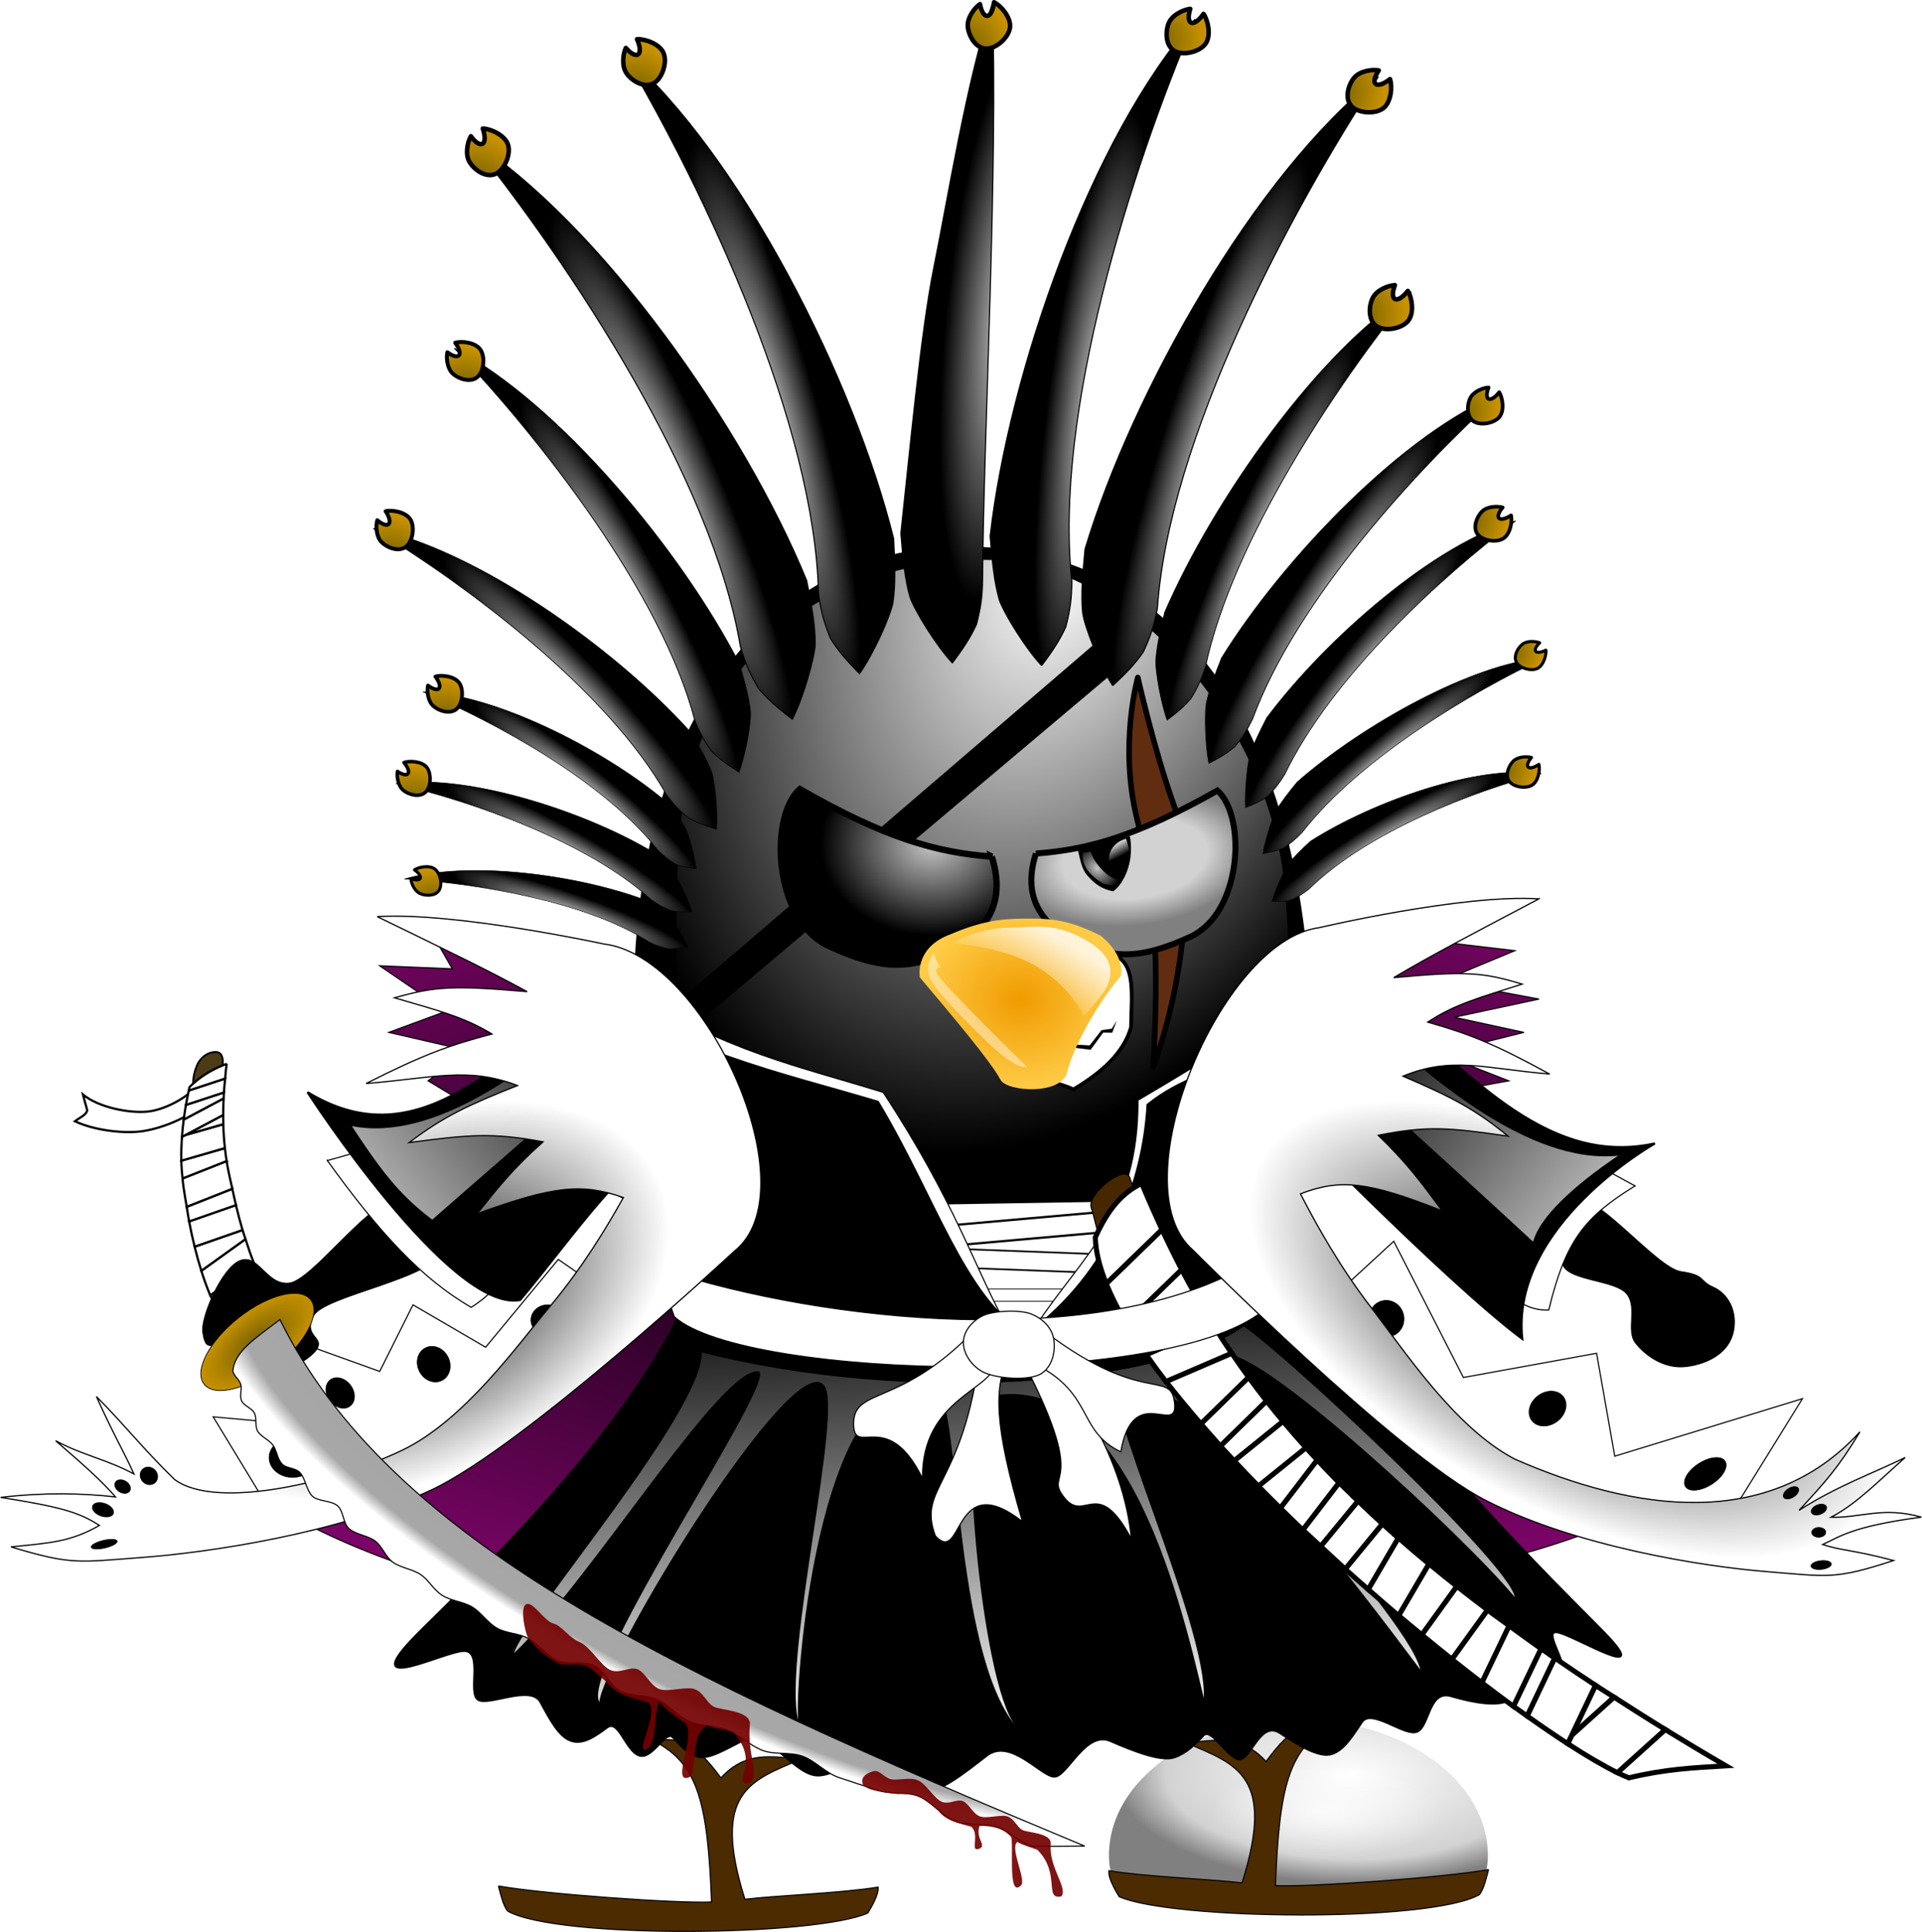 <?xml version="1.0" encoding="UTF-8" standalone="no"?>
<!-- Created with Inkscape (http://www.inkscape.org/) -->
<svg
    xmlns:inkscape="http://www.inkscape.org/namespaces/inkscape"
    xmlns:rdf="http://www.w3.org/1999/02/22-rdf-syntax-ns#"
    xmlns="http://www.w3.org/2000/svg"
    xmlns:sodipodi="http://sodipodi.sourceforge.net/DTD/sodipodi-0.dtd"
    xmlns:cc="http://creativecommons.org/ns#"
    xmlns:xlink="http://www.w3.org/1999/xlink"
    xmlns:dc="http://purl.org/dc/elements/1.1/"
    xmlns:svg="http://www.w3.org/2000/svg"
    xmlns:ns1="http://sozi.baierouge.fr"
    id="svg2"
    sodipodi:docname="kempachi-tux-009.svg"
    viewBox="0 0 1731.6 1740.5"
    sodipodi:version="0.32"
    version="1.0"
    inkscape:output_extension="org.inkscape.output.svg.inkscape"
    inkscape:version="0.47 r22583"
  >
  <defs
      id="defs4"
    >
    <linearGradient
        id="linearGradient3840"
      >
      <stop
          id="stop3842"
          style="stop-color:#ffffff"
          offset="0"
      />
      <stop
          id="stop3844"
          style="stop-color:rgb(210, 210, 210)"
          offset=".777"
      />
      <stop
          id="stop3846"
          style="stop-color:rgb(128, 128, 128)"
          offset="1"
      />
    </linearGradient
    >
    <linearGradient
        id="linearGradient4787"
      >
      <stop
          id="stop4789"
          style="stop-color:#726000"
          offset="0"
      />
      <stop
          id="stop4791"
          style="stop-color:#c79100"
          offset="1"
      />
    </linearGradient
    >
    <linearGradient
        id="linearGradient3308"
      >
      <stop
          id="stop3310"
          style="stop-color:#c6c6c6"
          offset="0"
      />
      <stop
          id="stop3312"
          style="stop-color:#000000"
          offset="1"
      />
    </linearGradient
    >
    <linearGradient
        id="linearGradient3338"
      >
      <stop
          id="stop3340"
          style="stop-color:rgb(0, 0, 0)"
          offset="0"
      />
      <stop
          id="stop3342"
          style="stop-color:rgb(255, 255, 255)"
          offset="1"
      />
    </linearGradient
    >
    <linearGradient
        id="linearGradient3330"
      >
      <stop
          id="stop3332"
          style="stop-color:rgb(255, 255, 255)"
          offset="0"
      />
      <stop
          id="stop3334"
          style="stop-color:rgb(255, 255, 255);stop-opacity:0"
          offset="1"
      />
    </linearGradient
    >
    <filter
        id="filter3522"
        inkscape:collect="always"
        color-interpolation-filters="sRGB"
      >
      <feGaussianBlur
          id="feGaussianBlur3524"
          stdDeviation="1.09"
          inkscape:collect="always"
      />
    </filter
    >
    <filter
        id="filter3560"
        inkscape:collect="always"
        color-interpolation-filters="sRGB"
      >
      <feGaussianBlur
          id="feGaussianBlur3562"
          stdDeviation="1.071"
          inkscape:collect="always"
      />
    </filter
    >
    <radialGradient
        id="radialGradient4086"
        gradientUnits="userSpaceOnUse"
        cy="1101.8"
        cx="853.62"
        gradientTransform="matrix(1.999 0 0 .893 -853.01 118.19)"
        r="589.58"
        inkscape:collect="always"
      >
      <stop
          id="stop5212"
          style="stop-color:#000000"
          offset="0"
      />
      <stop
          id="stop5214"
          style="stop-color:#ae0692"
          offset="1"
      />
    </radialGradient
    >
    <radialGradient
        id="radialGradient4088"
        gradientUnits="userSpaceOnUse"
        cy="454.2"
        cx="952.17"
        gradientTransform="matrix(-1.296 -.493 .717 -1.884 1860.8 1840.1)"
        r="267.11"
        inkscape:collect="always"
      >
      <stop
          id="stop3287"
          style="stop-color:rgb(255, 255, 255)"
          offset="0"
      />
      <stop
          id="stop3289"
          style="stop-color:rgb(255, 255, 255);stop-opacity:0"
          offset="1"
      />
    </radialGradient
    >
    <radialGradient
        id="radialGradient4090"
        xlink:href="#linearGradient3840"
        gradientUnits="userSpaceOnUse"
        cy="816.8"
        cx="758.28"
        gradientTransform="matrix(1.248 .019 -.009 .571 -95.915 541.18)"
        r="170.68"
        inkscape:collect="always"
    />
    <radialGradient
        id="radialGradient4092"
        xlink:href="#linearGradient3330"
        gradientUnits="userSpaceOnUse"
        cy="852.37"
        cx="1304.6"
        gradientTransform="matrix(1 0 0 .359 0 546.46)"
        r="78.102"
        inkscape:collect="always"
    />
    <linearGradient
        id="linearGradient4098"
        y2="612.27"
        gradientUnits="userSpaceOnUse"
        x2="571.43"
        y1="1045.9"
        x1="602.26"
        inkscape:collect="always"
      >
      <stop
          id="stop5152"
          style="stop-color:#ffffff"
          offset="0"
      />
      <stop
          id="stop5154"
          style="stop-color:#ffffff;stop-opacity:0"
          offset="1"
      />
    </linearGradient
    >
    <radialGradient
        id="radialGradient4100"
        gradientUnits="userSpaceOnUse"
        cy="248.04"
        cx="628.54"
        gradientTransform="matrix(-1.169 .54 -.782 -.586 1593.7 57.574)"
        r="77.137"
        inkscape:collect="always"
      >
      <stop
          id="stop3399"
          style="stop-color:rgb(210, 210, 210)"
          offset="0"
      />
      <stop
          id="stop3401"
          style="stop-color:rgb(210, 210, 210)"
          offset=".602"
      />
      <stop
          id="stop3403"
          style="stop-color:rgb(128, 128, 128)"
          offset="1"
      />
    </radialGradient
    >
    <radialGradient
        id="radialGradient4102"
        xlink:href="#linearGradient3308"
        gradientUnits="userSpaceOnUse"
        cy="761.97"
        cx="929.82"
        gradientTransform="matrix(.849 -.445 .664 .96 -664.53 -56.855)"
        r="19.312"
        inkscape:collect="always"
    />
    <linearGradient
        id="linearGradient4104"
        y2="263.84"
        gradientUnits="userSpaceOnUse"
        x2="1511.8"
        gradientTransform="translate(-856.86 -15.069)"
        y1="251.12"
        x1="1505"
        inkscape:collect="always"
      >
      <stop
          id="stop3398"
          style="stop-color:rgb(255, 255, 255)"
          offset="0"
      />
      <stop
          id="stop3400"
          style="stop-color:rgb(255, 255, 255);stop-opacity:0"
          offset="1"
      />
    </linearGradient
    >
    <radialGradient
        id="radialGradient4106"
        xlink:href="#linearGradient3308"
        gradientUnits="userSpaceOnUse"
        cy="229.42"
        cx="445.49"
        gradientTransform="matrix(1.057 0 0 .866 11.048 40.668)"
        r="94.644"
        inkscape:collect="always"
    />
    <radialGradient
        id="radialGradient4108"
        gradientUnits="userSpaceOnUse"
        cy="418.72"
        cx="510.07"
        gradientTransform="matrix(1 -0 0 .894 51.817 5.048)"
        r="90.912"
        inkscape:collect="always"
      >
      <stop
          id="stop4713"
          style="stop-color:#f09b00"
          offset="0"
      />
      <stop
          id="stop4715"
          style="stop-color:#ffcc47"
          offset="1"
      />
    </radialGradient
    >
    <linearGradient
        id="linearGradient4110"
        y2="393.51"
        xlink:href="#linearGradient3330"
        gradientUnits="userSpaceOnUse"
        x2="1532.6"
        gradientTransform="translate(-955.63 -10.46)"
        y1="341.23"
        x1="1563.5"
        inkscape:collect="always"
    />
    <linearGradient
        id="linearGradient4112"
        y2="401.18"
        xlink:href="#linearGradient3330"
        gradientUnits="userSpaceOnUse"
        x2="1242.6"
        gradientTransform="translate(-1040.4 -2.009)"
        y1="638.37"
        x1="938.65"
        inkscape:collect="always"
    />
    <linearGradient
        id="linearGradient4114"
        y2="401.18"
        xlink:href="#linearGradient3330"
        gradientUnits="userSpaceOnUse"
        x2="1242.6"
        gradientTransform="matrix(-1 0 0 1 2092 6.972)"
        y1="638.37"
        x1="938.65"
        inkscape:collect="always"
    />
    <radialGradient
        id="radialGradient4116"
        xlink:href="#linearGradient3338"
        gradientUnits="userSpaceOnUse"
        cy="982.25"
        cx="914.79"
        gradientTransform="matrix(.223 -.41 0.819 .446 48.176 613.04)"
        r="340.24"
        inkscape:collect="always"
    />
    <radialGradient
        id="radialGradient4118"
        xlink:href="#linearGradient3338"
        gradientUnits="userSpaceOnUse"
        cy="660.33"
        cx="14.481"
        gradientTransform="matrix(.211 .409 -.64 .33 434 426.51)"
        r="343.01"
        inkscape:collect="always"
    />
    <radialGradient
        id="radialGradient4120"
        xlink:href="#linearGradient3308"
        gradientUnits="userSpaceOnUse"
        cy="-94.053"
        cx="854.92"
        gradientTransform="matrix(-.412 -.133 .857 -2.66 1166.1 -269.35)"
        r="92.803"
        inkscape:collect="always"
    />
    <radialGradient
        id="radialGradient4122"
        xlink:href="#linearGradient3308"
        gradientUnits="userSpaceOnUse"
        cy="-94.053"
        cx="854.92"
        gradientTransform="matrix(.418 -.113 -.73 -2.698 -86.251 -304.47)"
        r="92.803"
        inkscape:collect="always"
    />
    <radialGradient
        id="radialGradient4124"
        xlink:href="#linearGradient3308"
        gradientUnits="userSpaceOnUse"
        cy="-94.053"
        cx="854.92"
        gradientTransform="matrix(.398 -.172 -1.11 -2.565 -197.58 -187.12)"
        r="92.803"
        inkscape:collect="always"
    />
    <radialGradient
        id="radialGradient4126"
        xlink:href="#linearGradient3308"
        gradientUnits="userSpaceOnUse"
        cy="-67.974"
        cx="873.02"
        gradientTransform="matrix(-.565 -.058 .284 -2.78 1060.5 -377.16)"
        r="92.803"
        inkscape:collect="always"
    />
    <radialGradient
        id="radialGradient4128"
        xlink:href="#linearGradient3308"
        gradientUnits="userSpaceOnUse"
        cy="-94.053"
        cx="854.92"
        gradientTransform="matrix(-.429 -.058 .372 -2.77 1029 -374.03)"
        r="92.803"
        inkscape:collect="always"
    />
    <radialGradient
        id="radialGradient4130"
        xlink:href="#linearGradient3308"
        gradientUnits="userSpaceOnUse"
        cy="-94.053"
        cx="854.92"
        gradientTransform="matrix(.201 -.224 -1.321 -1.415 -130.1 166.4)"
        r="92.803"
        inkscape:collect="always"
    />
    <radialGradient
        id="radialGradient4132"
        xlink:href="#linearGradient3308"
        gradientUnits="userSpaceOnUse"
        cy="-94.053"
        cx="854.92"
        gradientTransform="matrix(-.221 -.201 1.09 -1.692 1125.5 36.53)"
        r="92.803"
        inkscape:collect="always"
    />
    <radialGradient
        id="radialGradient4134"
        xlink:href="#linearGradient3308"
        gradientUnits="userSpaceOnUse"
        cy="-94.053"
        cx="854.92"
        gradientTransform="matrix(.284 -.164 -1.02 -1.897 -129.04 -25.813)"
        r="92.803"
        inkscape:collect="always"
    />
    <radialGradient
        id="radialGradient4136"
        xlink:href="#linearGradient3308"
        gradientUnits="userSpaceOnUse"
        cy="-94.053"
        cx="854.92"
        gradientTransform="matrix(-.255 -.156 .869 -1.91 1078.1 -81.54)"
        r="92.803"
        inkscape:collect="always"
    />
    <radialGradient
        id="radialGradient4138"
        xlink:href="#linearGradient3308"
        gradientUnits="userSpaceOnUse"
        cy="-94.053"
        cx="854.92"
        gradientTransform="matrix(.047 -.186 -1.167 -.406 7.992 422.38)"
        r="92.803"
        inkscape:collect="always"
    />
    <radialGradient
        id="radialGradient4140"
        xlink:href="#linearGradient3308"
        gradientUnits="userSpaceOnUse"
        cy="-94.053"
        cx="854.92"
        gradientTransform="matrix(.069 -.203 -1.206 -.673 -14.592 357.96)"
        r="92.803"
        inkscape:collect="always"
    />
    <radialGradient
        id="radialGradient4142"
        xlink:href="#linearGradient3308"
        gradientUnits="userSpaceOnUse"
        cy="-94.053"
        cx="854.92"
        gradientTransform="matrix(.106 -.189 -1.087 -.87 -21.563 270.43)"
        r="92.803"
        inkscape:collect="always"
    />
    <radialGradient
        id="radialGradient4144"
        xlink:href="#linearGradient3308"
        gradientUnits="userSpaceOnUse"
        cy="-94.053"
        cx="854.92"
        gradientTransform="matrix(-.06 -.198 1.1 -.668 1041.5 344.4)"
        r="92.803"
        inkscape:collect="always"
    />
    <radialGradient
        id="radialGradient4146"
        xlink:href="#linearGradient3308"
        gradientUnits="userSpaceOnUse"
        cy="-94.053"
        cx="854.92"
        gradientTransform="matrix(-.094 -.193 1.129 -.952 1068.7 245.26)"
        r="92.803"
        inkscape:collect="always"
    />
    <radialGradient
        id="radialGradient4148"
        xlink:href="#linearGradient3308"
        gradientUnits="userSpaceOnUse"
        cy="-94.053"
        cx="854.92"
        gradientTransform="matrix(-.153 -.2 1.043 -1.341 1090.1 139.76)"
        r="92.803"
        inkscape:collect="always"
    />
    <radialGradient
        id="radialGradient4150"
        xlink:href="#linearGradient4787"
        gradientUnits="userSpaceOnUse"
        cy="1201.7"
        cx="201.52"
        gradientTransform="matrix(1 0 0 .454 0 656.23)"
        r="61.578"
        inkscape:collect="always"
    />
    <radialGradient
        id="radialGradient4152"
        gradientUnits="userSpaceOnUse"
        cy="1059.3"
        cx="283.1"
        gradientTransform="matrix(-1.229 -0.637 .213 -.411 423.5 1454.5)"
        r="384.26"
        inkscape:collect="always"
      >
      <stop
          id="stop4835"
          style="stop-color:#a1a1a1"
          offset="0"
      />
      <stop
          id="stop4837"
          style="stop-color:#a7a7a7"
          offset=".94"
      />
      <stop
          id="stop4839"
          style="stop-color:#ffffff"
          offset="1"
      />
    </radialGradient
    >
    <radialGradient
        id="radialGradient4154"
        xlink:href="#linearGradient4787"
        gradientUnits="userSpaceOnUse"
        cy="42.397"
        cx="337.6"
        gradientTransform="matrix(.437 -1.2953e-8 1.4073e-8 .475 364.74 -495.74)"
        r="96.548"
        inkscape:collect="always"
    />
    <radialGradient
        id="radialGradient4156"
        xlink:href="#linearGradient4787"
        gradientUnits="userSpaceOnUse"
        cy="42.397"
        cx="337.6"
        gradientTransform="matrix(.385 .208 -.226 .418 563.05 -570.53)"
        r="96.548"
        inkscape:collect="always"
    />
    <radialGradient
        id="radialGradient4158"
        xlink:href="#linearGradient4787"
        gradientUnits="userSpaceOnUse"
        cy="42.397"
        cx="337.6"
        gradientTransform="matrix(.308 .311 -.337 .335 755.93 -556.6)"
        r="96.548"
        inkscape:collect="always"
    />
    <radialGradient
        id="radialGradient4160"
        xlink:href="#linearGradient4787"
        gradientUnits="userSpaceOnUse"
        cy="42.397"
        cx="337.6"
        gradientTransform="matrix(.372 .23 -.249 .405 750.93 -330.17)"
        r="96.548"
        inkscape:collect="always"
    />
    <radialGradient
        id="radialGradient4162"
        xlink:href="#linearGradient4787"
        gradientUnits="userSpaceOnUse"
        cy="42.397"
        cx="337.6"
        gradientTransform="matrix(.306 .189 -.205 .333 861.51 -226.37)"
        r="96.548"
        inkscape:collect="always"
    />
    <radialGradient
        id="radialGradient4164"
        xlink:href="#linearGradient4787"
        gradientUnits="userSpaceOnUse"
        cy="42.397"
        cx="337.6"
        gradientTransform="matrix(.225 .277 -.301 .244 899.77 -154.62)"
        r="96.548"
        inkscape:collect="always"
    />
    <radialGradient
        id="radialGradient4166"
        xlink:href="#linearGradient4787"
        gradientUnits="userSpaceOnUse"
        cy="42.397"
        cx="337.6"
        gradientTransform="matrix(.16 .248 -.27 .174 958.37 -25.481)"
        r="96.548"
        inkscape:collect="always"
    />
    <radialGradient
        id="radialGradient4168"
        xlink:href="#linearGradient4787"
        gradientUnits="userSpaceOnUse"
        cy="42.397"
        cx="337.6"
        gradientTransform="matrix(.202 .243 -.264 .22 935.61 81.83)"
        r="96.548"
        inkscape:collect="always"
    />
    <radialGradient
        id="radialGradient4170"
        xlink:href="#linearGradient4787"
        gradientUnits="userSpaceOnUse"
        cy="42.397"
        cx="337.6"
        gradientTransform="matrix(.378 -.22 .239 .411 78.544 -378.48)"
        r="96.548"
        inkscape:collect="always"
    />
    <radialGradient
        id="radialGradient4172"
        xlink:href="#linearGradient4787"
        gradientUnits="userSpaceOnUse"
        cy="42.397"
        cx="337.6"
        gradientTransform="matrix(.396 -.186 .202 .43 -69.329 -310.49)"
        r="96.548"
        inkscape:collect="always"
    />
    <radialGradient
        id="radialGradient4174"
        xlink:href="#linearGradient4787"
        gradientUnits="userSpaceOnUse"
        cy="42.397"
        cx="337.6"
        gradientTransform="matrix(.278 -.258 .28 .302 -43.693 -95.455)"
        r="96.548"
        inkscape:collect="always"
    />
    <radialGradient
        id="radialGradient4176"
        xlink:href="#linearGradient4787"
        gradientUnits="userSpaceOnUse"
        cy="42.397"
        cx="337.6"
        gradientTransform="matrix(.293 -.241 .262 .319 -113.25 50.614)"
        r="96.548"
        inkscape:collect="always"
    />
    <radialGradient
        id="radialGradient4178"
        xlink:href="#linearGradient4787"
        gradientUnits="userSpaceOnUse"
        cy="42.397"
        cx="337.6"
        gradientTransform="matrix(.264 -.245 .266 .287 -56.602 199.27)"
        r="96.548"
        inkscape:collect="always"
    />
    <radialGradient
        id="radialGradient4180"
        xlink:href="#linearGradient4787"
        gradientUnits="userSpaceOnUse"
        cy="42.397"
        cx="337.6"
        gradientTransform="matrix(.237 -.244 .265 .257 -74.108 274.92)"
        r="96.548"
        inkscape:collect="always"
    />
    <radialGradient
        id="radialGradient4182"
        xlink:href="#linearGradient4787"
        gradientUnits="userSpaceOnUse"
        cy="42.397"
        cx="337.6"
        gradientTransform="matrix(.148 -.257 .279 .161 -28.761 372.18)"
        r="96.548"
        inkscape:collect="always"
    />
  </defs
  >
  <sodipodi:namedview
      id="base"
      bordercolor="#666666"
      inkscape:pageshadow="2"
      inkscape:guide-bbox="true"
      pagecolor="#ffffff"
      inkscape:window-height="999"
      width="1024px"
      inkscape:zoom="0.36667355"
      inkscape:window-x="1278"
      height="1024px"
      borderopacity="1.0"
      inkscape:current-layer="layer1"
      inkscape:cx="810.24455"
      inkscape:cy="846.27271"
      showguides="true"
      inkscape:window-y="0"
      inkscape:window-maximized="1"
      inkscape:window-width="1680"
      showgrid="false"
      inkscape:pageopacity="0.0"
      inkscape:document-units="px"
  />
  <g
      id="layer1"
      inkscape:label="Capa 1"
      inkscape:groupmode="layer"
      transform="translate(357.45 521.47)"
    >
    <path
        id="path5252"
        sodipodi:nodetypes="cccccccccccccccccccc"
        style="fill-rule:evenodd;stroke:#000000;stroke-width:1px;fill:#ffffff"
        transform="translate(-348.1 -518.62)"
        d="m229.09 1350-46.363-76.362 59.999 5.454 21.818-70.908 68.181 24.545 29.999-59.999 65.453 38.181 65.453-79.09 70.908 49.09 613.62-2.727 68.181-62.726 62.726 122.72 120-21.818 16.363 92.726 169.09-51.817-70.908 114.54-336.25-47.105-340.1-116.53-319.08 70.908-319.08 70.908z"
    />
    <path
        id="path5200"
        sodipodi:nodetypes="cccccccccccccccccccccccccc"
        style="fill-rule:evenodd;stroke:#000000;stroke-width:1px;fill:url(#radialGradient4086)"
        transform="translate(-348.1 -518.62)"
        d="m1262.7 842.73 92.726 10.909-65.453 27.272 87.271 16.363-76.362 16.363 62.726 13.636-76.362 19.091 62.726 24.545-29.999 5.454-190.91 87.271 29.72 103.19s149.97 192.96 283.91 202.26c-166.93 75.688-831.43 179.84-1178.2 0 125.08-68.021 185.45-109.09 185.45-109.09l125.45-169.09-199.09-120 35.454-27.272-70.908-16.363 51.817-19.091-59.999-40.908 65.453 2.727-21.818-38.181 212.72 106.36 229.09 54.544 210-19.091 234.54-130.91z"
    />
    <path
        id="path4717"
        sodipodi:nodetypes="cccccccc"
        style="fill-rule:evenodd;stroke:#000000;stroke-width:6;fill:#000000"
        transform="translate(-346.17 -515.9)"
        d="m563.1 869.88c28.278 52.208 48.868 82.264 63.638 123.42 40.059 27.247 60.116 41.329 111.19 88.714 101.53 6.477 184.37 6.364 295.59 1.694 4.859-28.533 56.946-142.24 32.904-105.84-18.3 51.708 36.452-61.411 96.422-129.21-28.7-269.16-169.69-364.05-318.14-358.68-148.46 5.38-272.32 133.53-281.56 379.91z"
    />
    <path
        id="path3367"
        sodipodi:nodetypes="csssss"
        style="fill-rule:evenodd;stroke:#000000;stroke-width:1px;fill:url(#radialGradient4088)"
        transform="translate(-357.45 -518.62)"
        d="m610.35 768.21c-3.87 90.035 0.83 174.4 8.74 282.73 2.164 29.643 459 20.371 479.45-2.893 64.919-73.842 68.374-147.47 59.484-249.95-13.4-154.96-145.2-297.97-270.92-296.98-155.58 1.22-269.45 97.81-276.73 267.09z"
    />
    <path
        id="path4620"
        style="fill-rule:evenodd;stroke:#000000;stroke-width:1.321px;fill:#000000"
        d="m634.77 54.268-385.95 331.54-3.77 35.54 401.65-338.65-11.93-28.432z"
    />
    <path
        id="path4610"
        sodipodi:nodetypes="ccccc"
        style="fill-rule:evenodd;stroke:#000000;stroke-width:2.4;fill:#ffffff"
        d="m459.72 562.97 209.31-3.409-19.772 116.59h-187.5l-2.045-113.18z"
    />
    <rect
        id="rect5232"
        ry="0"
        style="stroke:#000000;stroke-width:2;fill:#ffffff"
        transform="rotate(-5.054)"
        height="18.32"
        width="163.44"
        y="624.17"
        x="439.41"
    />
    <path
        id="path4765"
        sodipodi:nodetypes="ccccccccc"
        style="fill-rule:evenodd;stroke:#000000;stroke-width:.774px;fill:#000000"
        d="m1057.9 557.9c20.882-8.707 76.63 63.087 99.214 66.31 22.584 3.223 15.975 8.339 28.833 13.934 12.858 5.595 22.08 20.78 18.443 39.504-3.637 18.724-21.602 29.237-42.035 31.994-20.432 2.757-37.499-10.023-46.316-21.164-8.817-11.141 2.06-31.773-7.876-44.203-9.936-12.431-50.921-11.731-57.225-25.523-6.304-13.792-13.919-52.144 6.963-60.851z"
    />
    <rect
        id="rect5234"
        style="stroke-linejoin:round;stroke:#000000;stroke-width:1.5;fill:#ffffff"
        transform="rotate(2.15)"
        height="16.874"
        width="155.24"
        y="584.32"
        x="515.83"
    />
    <rect
        id="rect5236"
        style="stroke-linejoin:round;stroke:#000000;stroke-width:0.7;fill:#ffffff"
        transform="translate(-348.1 -518.62)"
        height="11.089"
        width="125.83"
        y="1158.5"
        x="855.74"
    />
    <path
        id="path4749"
        sodipodi:nodetypes="ccccccc"
        style="fill-rule:evenodd;stroke:#000000;stroke-width:1px;fill:#ffffff"
        d="m1115.6 546.95c-44.768 27.695-62.465 48.514-77.726 111.82-62.987 3.303-87.34-133.2-178.63-143.18-91.293-9.975-211.82 224.34-283.85 158.04 43.878-66.302 92.651-100.17 92.437-203.88 68.697-40.422 92.095-55.042 148.37-104.71 49.458 59.424 207.81 131.03 299.4 181.91z"
    />
    <path
        id="path5254"
        sodipodi:rx="17.045135"
        sodipodi:ry="13.636108"
        style="stroke-linejoin:round;stroke:#000000;stroke-width:0.7;fill:#000000"
        sodipodi:type="arc"
        d="m1401.8 1266.8c0 7.531-7.631 13.636-17.045 13.636-9.414 0-17.045-6.105-17.045-13.636 0-7.531 7.631-13.636 17.045-13.636 9.414 0 17.045 6.105 17.045 13.636"
        sodipodi:open="true"
        transform="matrix(.835 -.619 .625 .843 -911.22 536.84)"
        sodipodi:cy="1266.8138"
        sodipodi:cx="1384.7468"
        sodipodi:end="6.2831679"
        sodipodi:start="0"
    />
    <path
        id="path3399"
        sodipodi:nodetypes="csscc"
        style="fill-rule:evenodd;stroke:#000000;stroke-width:1.67;fill:#4c3b17"
        d="m-161.2 426.53c-7.265-1.249-14.317 3.552-17.813 9.752-3.889 7.98-5.687 17.36-3.573 26.109 1.249 4.402 6.905 5.822 10.636 3.817 2.638-1.332 4.11-4.086 6.042-6.222 5.701-7.629 9.662-17.065 9.149-26.764-0.328-2.736-1.534-5.912-4.442-6.692z"
    />
    <path
        id="path3498"
        style="fill-rule:evenodd;stroke:#000000;stroke-width:2.01;fill:#ffffff"
        transform="translate(-357.45 -518.62)"
        d="m229.06 1135.8-39.594 28.375c0.966 2.14 1.951 4.276 3 6.375 8.908-4.518 16.874-10.695 25.969-14.875 5.278-2.665 10.753-4.984 16.469-6.531-2.115-4.388-4.014-8.849-5.844-13.344z"
    />
    <path
        id="path3496"
        style="fill-rule:evenodd;stroke:#000000;stroke-width:2.01;fill:#ffffff"
        transform="translate(-357.45 -518.62)"
        d="m221.19 1113.5-39.812 28.562c2.226 7.063 4.721 14.034 7.531 20.906 0.177 0.4 0.382 0.788 0.562 1.188l39.594-28.375c-2.973-7.301-5.49-14.768-7.875-22.281z"
    />
    <path
        id="path3488"
        style="fill-rule:evenodd;stroke:#000000;stroke-width:2.01;fill:#ffffff"
        transform="translate(-357.45 -518.62)"
        d="m218.5 1105.3-43.156 15.094c1.804 7.275 3.78 14.512 6.031 21.656l39.812-28.562c-0.869-2.737-1.878-5.43-2.688-8.188z"
    />
    <path
        id="path3486"
        style="fill-rule:evenodd;stroke:#000000;stroke-width:2.01;fill:#ffffff"
        transform="translate(-357.45 -518.62)"
        d="m212.56 1082.8-42.188 14.719c1.448 7.651 3.096 15.261 4.969 22.812l43.16-15c-2.176-7.414-4.136-14.915-5.938-22.437z"
    />
    <path
        id="path3493"
        style="fill-rule:evenodd;stroke:#000000;stroke-width:2.01;fill:#ffffff"
        transform="translate(-357.45 -518.62)"
        d="m209.31 1068.2-41.094 16.25c0.737 4.384 1.329 8.786 2.156 13.156l42.188-14.719c-1.17-4.884-2.164-9.791-3.25-14.688z"
    />
    <path
        id="path3491"
        style="fill-rule:evenodd;stroke:#000000;stroke-width:2.01;fill:#ffffff"
        transform="translate(-357.45 -518.62)"
        d="m204.19 1043.2-39.75 15.687c0.268 2.532 0.487 5.07 0.875 7.594 0.796 5.988 1.903 11.941 2.906 17.906l41.094-16.25c-1.107-4.99-2.303-9.968-3.312-14.969-0.711-3.307-1.287-6.637-1.812-9.969z"
    />
    <path
        id="path3483"
        style="fill-rule:evenodd;stroke:#000000;stroke-width:2.01;fill:#ffffff"
        transform="translate(-357.45 -518.62)"
        d="m202.62 1031.6-39.281 11.219c0.108 5.365 0.527 10.716 1.094 16.062l39.75-15.687c-0.608-3.856-1.139-7.716-1.562-11.594z"
    />
    <path
        id="path3481"
        style="fill-rule:evenodd;stroke:#000000;stroke-width:2.01;fill:#ffffff"
        transform="translate(-357.45 -518.62)"
        d="m201.19 1010-34.156 9.75-3.094 1.656c-0.521 7.151-0.737 14.312-0.594 21.469l39.27-11.4c-0.785-7.196-1.265-14.414-1.438-21.656z"
    />
    <path
        id="path3478"
        style="fill-rule:evenodd;stroke:#000000;stroke-width:2.01;fill:#ffffff"
        transform="translate(-357.45 -518.62)"
        d="m201.06 1001.7-34.031 18.031 34.156-9.75c-0.066-2.757-0.136-5.522-0.125-8.281z"
    />
    <path
        id="path3476"
        style="fill-rule:evenodd;stroke:#000000;stroke-width:2.01;fill:#ffffff"
        transform="translate(-357.45 -518.62)"
        d="m201.5 986.72-35.969 19.094c-0.701 5.175-1.215 10.36-1.594 15.562l37.125-19.688c0.019-4.994 0.185-9.977 0.438-14.969z"
    />
    <path
        id="path3500"
        sodipodi:nodetypes="cccccccc"
        style="stroke:#000000;stroke-width:2.01;fill:none"
        transform="translate(-357.45 -518.62)"
        d="m174.52 978.41c-7.512 7.997-26.047 18.741-41.944 20.249-15.896 1.508-43.647-3.599-57.853-15.427 1.704 6.974 3.232 11.173 3.857 14.463-1.303 4.254-6.485 6.109-11.089 9.642 16.609 7.872 42.283 11.202 59.299 9.16 17.017-2.042 41.411-11.871 50.139-20.731 5.353-9.342 6.066-12.818-2.411-17.356z"
    />
    <path
        id="path3473"
        style="fill-rule:evenodd;stroke:#000000;stroke-width:2.01;fill:#ffffff"
        transform="translate(-357.45 -518.62)"
        d="m201.72 981.38-34.22 11.24c-0.801 4.371-1.372 8.783-1.969 13.188l35.97-19.08c0.09-1.782 0.102-3.563 0.219-5.344z"
    />
    <path
        id="path3471"
        style="fill-rule:evenodd;stroke:#000000;stroke-width:2.01;fill:#ffffff"
        transform="translate(-357.45 -518.62)"
        d="m202.84 968.84-32.72 10.78c-0.987 4.302-1.828 8.651-2.625 13l34.219-11.25c0.275-4.191 0.715-8.356 1.125-12.531z"
    />
    <path
        id="path4815"
        style="fill-rule:evenodd;stroke:#000000;stroke-width:2.01;fill:#ffffff"
        transform="translate(-357.45 -518.62)"
        d="m204.25 955.53c-0.813 0.333-1.625 0.667-2.438 1-11.53 4.502-22.283 11.178-31.062 19.938-0.25 1.04-0.386 2.113-0.625 3.156l32.719-10.781c0.278-2.833 0.448-5.678 0.781-8.5 0.157-1.605 0.413-3.215 0.625-4.812z"
    />
    <path
        id="path4751"
        sodipodi:nodetypes="ccccccccccccc"
        style="fill-rule:evenodd;stroke:#000000;stroke-width:.571px;fill:#000000"
        d="m-4.618 562.03c-21.011-0.556-72.435 70.676-92.646 72.458-20.21 1.781-26.933-26.466-43.591-20.498-16.659 5.968-36.07 51.381-34.023 64.91 2.048 13.529 5.321 12.417 11.695 11.388 6.374-1.029 14.66-13.558 22.003-18.235 7.344-4.676 14.322-11.886 21.588-7.957 7.266 3.929 13.652 12.872 13.822 21.637 0.17 8.765-23.795 16.93-15.948 27.331 7.847 10.401 43.577-8.3 49.971-19.359 6.394-11.059-12.738-11.122-3.19-29.608s112.65-34.407 114.78-59.399c2.129-24.992-23.446-42.111-44.457-42.667z"
    />
    <path
        id="path5256"
        sodipodi:rx="21.135967"
        sodipodi:ry="10.908886"
        style="stroke-linejoin:round;stroke:#000000;stroke-width:0.7;fill:#000000"
        sodipodi:type="arc"
        d="m1547.7 1324.1c0 6.025-9.463 10.909-21.136 10.909s-21.136-4.884-21.136-10.909c0-6.025 9.463-10.909 21.136-10.909s21.136 4.884 21.136 10.909"
        sodipodi:open="true"
        transform="matrix(.842 -.54 .54 .842 -821.47 515.86)"
        sodipodi:cy="1324.0854"
        sodipodi:cx="1526.5623"
        sodipodi:end="6.2831679"
        sodipodi:start="0"
    />
    <path
        id="path5258"
        sodipodi:rx="16.363329"
        sodipodi:ry="15.681524"
        style="stroke-linejoin:round;stroke:#000000;stroke-width:0.7;fill:#000000"
        sodipodi:type="arc"
        d="m1265.4 1178.9c0 8.661-7.326 15.682-16.363 15.682-9.037 0-16.363-7.021-16.363-15.682 0-8.661 7.326-15.682 16.363-15.682 9.037 0 16.363 7.021 16.363 15.681"
        sodipodi:open="true"
        transform="matrix(.18 .984 -.984 .18 1826.9 -774.73)"
        sodipodi:cy="1178.861"
        sodipodi:cx="1249.0675"
        sodipodi:end="6.2831679"
        sodipodi:start="0"
    />
    <path
        id="path4747"
        sodipodi:nodetypes="ccccccc"
        style="fill-rule:evenodd;stroke:#000000;stroke-width:1px;fill:#ffffff"
        transform="translate(-346.17 -515.9)"
        d="m283.63 1040c47.496 65.876 84.283 105.79 129.54 132.27 57.533-34.878 88.704-148.2 180-158.18 102.2 41.842 231.71 243.54 303.74 177.24-30.41-54.8-46.93-112.9-112.49-212.74-76.62-23.69-143.28-37.37-222.81-89.46-71.27 83.97-205.48 131.4-277.98 150.9z"
    />
    <path
        id="path5260"
        sodipodi:rx="14.999719"
        sodipodi:ry="13.636108"
        style="stroke-linejoin:round;stroke:#000000;stroke-width:0.7;fill:#000000"
        sodipodi:type="arc"
        d="m499.08 1186.4c0 7.531-6.716 13.636-15 13.636-8.284 0-15-6.105-15-13.636s6.716-13.636 15-13.636c8.284 0 15 6.105 15 13.636"
        sodipodi:open="true"
        transform="translate(-348.1 -518.62)"
        sodipodi:cy="1186.3608"
        sodipodi:cx="484.08185"
        sodipodi:end="6.2831679"
        sodipodi:start="0"
    />
    <g
        id="g3822"
        transform="translate(14.936 56.095)"
      >
      <path
          id="path3193"
          sodipodi:nodetypes="cccssc"
          style="fill-rule:evenodd;fill:url(#radialGradient4090)"
          d="m968.07 1094c0 16.9-4.779 23.005-13.42 37.655h-314.52c-8.64-14.65-13.42-20.754-13.42-37.655 0-67.602 76.464-122.47 170.68-122.47 94.213 0 170.68 54.864 170.68 122.46"
      />
      <path
          id="path3610"
          sodipodi:rx="78.101692"
          sodipodi:ry="46.282486"
          style="opacity:.8;fill-rule:evenodd;fill:url(#radialGradient4092)"
          sodipodi:type="arc"
          d="m1382.7 852.37c0 25.561-34.967 46.282-78.102 46.282-43.134 0-78.102-20.721-78.102-46.282s34.967-46.282 78.102-46.282c43.134 0 78.101 20.721 78.102 46.282"
          sodipodi:open="true"
          transform="matrix(1.333 0 0 1.479 -916.03 -205.32)"
          sodipodi:cy="852.36914"
          sodipodi:cx="1304.5875"
          sodipodi:end="6.2831679"
          sodipodi:start="0"
      />
      <path
          id="path3504"
          sodipodi:nodetypes="cccccccccc"
          style="fill-rule:evenodd;stroke:#000000;stroke-width:1px;fill:#4c2b00"
          d="m968.72 1106.8c-1.776 6.253-3.999 17.42-8.337 22.645-44.906 25.338-277.58 22.785-324.48 1.763-3.611-6.022-10.042-16.91-9.253-23.385 31.641 5.313 94.493 7.79 119.96 10.957 30.293-96.148-4.757-106.75-49.357-125.68 33.204-5.455 52.252-3.837 71.048 16.27 23.235-31.88 38.303-37.721 59.892-32.863-39.746 20.324-48.028 56.122-51.498 144.72 29.824 1.516 151.93-7.17 192.02-14.423z"
      />
    </g
    >
    <g
        id="g3848"
        transform="matrix(-1 0 0 1 1060.3 70.861)"
      >
      <path
          id="path3850"
          sodipodi:nodetypes="cccssc"
          style="fill:url(#radialGradient4090);fill-rule:evenodd"
          d="m968.07 1094c0 16.9-4.779 23.005-13.42 37.655h-314.52c-8.64-14.65-13.42-20.754-13.42-37.655 0-67.602 76.464-122.47 170.68-122.47 94.213 0 170.68 54.864 170.68 122.46"
      />
      <path
          id="path3852"
          sodipodi:rx="78.101692"
          sodipodi:ry="46.282486"
          style="opacity:.8;fill:url(#radialGradient4092);fill-rule:evenodd"
          sodipodi:type="arc"
          d="m1382.7 852.37c0 25.561-34.967 46.282-78.102 46.282-43.134 0-78.102-20.721-78.102-46.282s34.967-46.282 78.102-46.282c43.134 0 78.101 20.721 78.102 46.282"
          sodipodi:open="true"
          transform="matrix(1.333 0 0 1.479 -916.03 -205.32)"
          sodipodi:cy="852.36914"
          sodipodi:cx="1304.5875"
          sodipodi:end="6.2831679"
          sodipodi:start="0"
      />
      <path
          id="path3854"
          sodipodi:nodetypes="cccccccccc"
          style="fill-rule:evenodd;stroke:#000000;stroke-width:1px;fill:#4c2b00"
          d="m968.72 1106.8c-1.776 6.253-3.999 17.42-8.337 22.645-44.906 25.338-277.58 22.785-324.48 1.763-3.611-6.022-10.042-16.91-9.253-23.385 31.641 5.313 94.493 7.79 119.96 10.957 30.293-96.148-4.757-106.75-49.357-125.68 33.204-5.455 52.252-3.837 71.048 16.27 23.235-31.88 38.303-37.721 59.892-32.863-39.746 20.324-48.028 56.122-51.498 144.72 29.824 1.516 151.93-7.17 192.02-14.423z"
      />
    </g
    >
    <path
        id="path3161"
        sodipodi:nodetypes="ccccccccccccccccccccccccccccccccccccccccc"
        style="fill-rule:evenodd;stroke:#000000;stroke-width:2;fill:#000000"
        d="m263.47 492.84c99.952 144.42-204.46 414.77-250.45 463.67-45.994 48.899 30.316 9.322 47.648 9.293s3.522 37.167 12.342 43.781c8.82 6.614 47.708-13.946 56.547 2.391 8.84 16.337 16.916 31.442 27.806 34.908 10.89 3.467 21.683-4.387 32.142-12.119 10.458-7.732 16.569 20.538 28.631 25.146 12.062 4.608 23.996-23.49 30.737-16.214 6.741 7.276 12.667 14.154 22.153 17.277 9.486 3.123 25.305-6.602 43.05-15.638 17.746-9.036 39.01 24.768 59.115 31.608 20.106 6.84 39.987-22.181 58.59-10.402s34.927 22.403 45.875 24.607c10.948 2.204 32.228-14.071 53.691-30.898s49.376 18.827 61.056 18.827 28.037-42.022 50.73-32.063c22.694 9.959 46.132 18.63 57.415 14.663 11.283-3.967 18.51-11.658 26.284-19.697 7.774-8.039 24.097 25.274 34.188 21.104 10.091-4.169 18-34.404 35.031-23.115 17.03 11.29 35.373 22.355 46.367 18.725 10.994-3.63 18.306-15.78 27.069-28.745 8.764-12.966 38.796 13.422 49.847 8.578 11.051-4.844 10.171-37.911 30.53-31.985 20.359 5.926 42.805 9.955 53.134 3.173 10.33-6.782 4.334-18.27-0.046-31.042-4.38-12.772 36.499 12.974 45.285 6.345 8.786-6.629-18.574-40.387-1.085-35.702 17.488 4.685 84.641 45.782 41.786 1.244-42.855-44.539-357.28-343.74-298.72-476.21 0 0 152.31 156.72 223.74 210.36-10.8-102.64 119.5-175.98 119.5-175.98-91.1 19.65-159.69-50.08-258.32-146.61-66.05 77.67-140.81 65.03-198.66 111.72-3.8 68.2-33.18 151.62-109.83 207.54-55.98-34.71-81.24-123.66-133.19-210.15-81.05-24.48-193.86-48.47-251.02-104.87-95.942 76.74-167.49 154.23-262.8 96.16 0 0 128.63 199.12 191.48 187.2 48.66-57.657 94.783-129.47 152.32-156.9z"
    />
    <path
        id="path5262"
        sodipodi:rx="16.363329"
        sodipodi:ry="14.317913"
        style="stroke-linejoin:round;stroke:#000000;stroke-width:0.7;fill:#000000"
        sodipodi:type="arc"
        d="m395.45 1232c0 7.908-7.326 14.318-16.363 14.318-9.037 0-16.363-6.41-16.363-14.318 0-7.907 7.326-14.318 16.363-14.318 9.037 0 16.363 6.41 16.363 14.318"
        sodipodi:open="true"
        transform="matrix(.458 .889 -.889 .458 954.91 -193.71)"
        sodipodi:cy="1232.0417"
        sodipodi:cx="379.0838"
        sodipodi:end="6.2831679"
        sodipodi:start="0"
    />
    <path
        id="path3395"
        sodipodi:nodetypes="czczc"
        style="stroke-linejoin:round;fill-rule:evenodd;filter:url(#filter3522);stroke:#000000;stroke-linecap:round;stroke-width:5;fill:#602d11"
        transform="translate(-357.45 -518.62)"
        d="m1025.1 607.5s-17.199 60.892-0.702 127.41c16.497 66.522 19.911 127.79 14.629 223.31 33.491-92.642 35.144-189.5 17.961-237.49-17.183-47.991-31.888-113.23-31.888-113.23z"
    />
    <rect
        id="rect3326"
        style="fill:none"
        height="374.12"
        width="412.69"
        y="17.356"
        x="304.69"
    />
    <path
        id="path3762"
        sodipodi:nodetypes="cccccccccccccccc"
        style="fill-rule:evenodd;fill:url(#linearGradient4098)"
        d="m763.06 673.52c-75.08 53.77-302.21 70.682-488.2 23.511 0.752 54.206-160.88 240.39-169.17 270.85 68.693-65.138 187.28-259.15 220.34-253.81 18.46 6.356-160.72 267-143.55 297.86 4.657-41.091 173.93-320.01 202.38-285.42 18.256 19.066-36.972 243.98-23.293 301.63-3.156-40.671 21.524-336.89 126.15-295.52 19.23 11.322 14.1 231.53 69.603 300.48-31-37.7-53.55-293.5-28.5-295.49 124.23-31.06 175.4 173.38 198.21 270.59 3.72-64.08-97.67-280.37-75.24-281.82 65.05-21.39 221.04 190.9 270.42 256.46-13.7-55.89-231.53-266.75-174.2-283.77 33.3-3.27 213.56 163.39 259.19 218.29-4.6-30.27-205.78-217.91-244.14-243.84z"
    />
    <path
        id="path3397"
        sodipodi:nodetypes="cssss"
        style="fill-rule:evenodd;stroke:#000000;stroke-width:1px;fill:#462700"
        d="m648.85 614.75c-15.392-4.523-17.612-31.231-23.141-48.211-4.085-12.544 30.66-39.553 34.712-26.998 6.401 19.834 20.634 42.836 13.499 59.782-3.427 8.139-16.597 17.917-25.07 15.428z"
    />
    <path
        id="path3456"
        style="fill-rule:evenodd;stroke:#000000;stroke-width:4.572;fill:#ffffff"
        transform="translate(-357.45 -518.62)"
        d="m1457.1 1594.2c3.752 1.824 7.286 3.435 10.438 4.656 33.486-7.965 57.117-8.963 87.406-10.812-19.056-11.064-37.176-21.955-54.719-32.719l-43.125 38.875z"
    />
    <path
        id="path3454"
        style="fill-rule:evenodd;stroke:#000000;stroke-width:4.572;fill:#ffffff"
        transform="translate(-357.45 -518.62)"
        d="m1454.2 1526.2c-5.474-3.529-11.381-7.153-16.719-10.656l-21.438 45.031 38.156-34.375z"
    />
    <path
        id="path3451"
        style="fill-rule:evenodd;stroke:#000000;stroke-width:4.572;fill:#ffffff"
        transform="translate(-357.45 -518.62)"
        d="m1454.2 1526.2-38.156 34.375-3.594 7.563c17.173 11.117 32.433 20.091 44.719 26.062l43.125-38.875c-16.058-9.853-31.152-19.492-46.094-29.125z"
    />
    <path
        id="path3449"
        style="fill-rule:evenodd;stroke:#000000;stroke-width:4.572;fill:#ffffff"
        transform="translate(-357.45 -518.62)"
        d="m1400.8 1490.9c-4.096-2.815-8.433-5.67-12.438-8.469l-24.875 51.969c4.328 3.16 8.246 5.826 12.438 8.813l24.875-52.313z"
    />
    <path
        id="path3442"
        style="fill-rule:evenodd;stroke:#000000;stroke-width:4.572;fill:#ffffff"
        transform="translate(-357.45 -518.62)"
        d="m1400.8 1490.9-24.875 52.313c12.951 9.227 25.124 17.53 36.469 24.875l25.031-52.594c-12.608-8.274-24.808-16.471-36.625-24.594z"
    />
    <path
        id="path3440"
        style="fill-rule:evenodd;stroke:#000000;stroke-width:4.572;fill:#ffffff"
        transform="translate(-357.45 -518.62)"
        d="m1359.7 1461.8c-6.477-4.724-13.369-9.507-19.594-14.188l-32.094 44.5c9.186 7.311 18.194 14.334 27.063 21.125l24.625-51.438z"
    />
    <path
        id="path3437"
        style="fill-rule:evenodd;stroke:#000000;stroke-width:4.572;fill:#ffffff"
        transform="translate(-357.45 -518.62)"
        d="m1359.7 1461.8-24.625 51.438c9.751 7.467 19.179 14.48 28.406 21.219l24.875-51.969c-9.984-6.976-19.229-13.812-28.656-20.688z"
    />
    <path
        id="path3435"
        style="fill-rule:evenodd;stroke:#000000;stroke-width:4.572;fill:#ffffff"
        transform="translate(-357.45 -518.62)"
        d="m1312.6 1426.3c-8.634-6.81-17.059-13.585-25.188-20.313l-27.344 46.719c7.028 5.958 13.976 11.63 20.938 17.375l31.594-43.781z"
    />
    <path
        id="path3432"
        style="fill-rule:evenodd;stroke:#000000;stroke-width:4.572;fill:#ffffff"
        transform="translate(-357.45 -518.62)"
        d="m1312.6 1426.3-31.594 43.781c9.138 7.541 18.127 14.826 27.062 21.938l32.094-44.5c-9.467-7.118-18.66-14.197-27.562-21.219z"
    />
    <path
        id="path3430"
        style="fill-rule:evenodd;stroke:#000000;stroke-width:4.572;fill:#ffffff"
        transform="translate(-357.45 -518.62)"
        d="m1259.9 1382.7c-4.814-4.227-9.813-8.489-14.438-12.688l-33.594 40.781c6.926 6.255 13.886 12.263 20.844 18.375l27.188-46.469z"
    />
    <path
        id="path3427"
        style="fill-rule:evenodd;stroke:#000000;stroke-width:4.572;fill:#ffffff"
        transform="translate(-357.45 -518.62)"
        d="m1259.9 1382.7-27.188 46.469c9.122 8.013 18.187 15.884 27.281 23.594l27.344-46.719c-9.473-7.839-18.626-15.607-27.438-23.344z"
    />
    <path
        id="path3425"
        style="fill-rule:evenodd;stroke:#000000;stroke-width:4.572;fill:#ffffff"
        transform="translate(-357.45 -518.62)"
        d="m1223.6 1349.4c-5.736-5.514-11.696-11.057-17.125-16.531l-32.688 42.625c5.278 5.037 10.744 9.891 16.094 14.875l33.719-40.969z"
    />
    <path
        id="path3422"
        style="fill-rule:evenodd;stroke:#000000;stroke-width:4.572;fill:#ffffff"
        transform="translate(-357.45 -518.62)"
        d="m1223.6 1349.4-33.719 40.969c7.331 6.83 14.643 13.675 22.062 20.375l33.5-40.8c-7.588-6.889-14.842-13.742-21.938-20.562z"
    />
    <path
        id="path3420"
        style="fill-rule:evenodd;stroke:#000000;stroke-width:4.572;fill:#ffffff"
        transform="translate(-357.45 -518.62)"
        d="m1186.8 1312.5c-3.46-3.71-6.952-7.429-10.281-11.125l-42.938 34.656c6.52 6.665 13.181 13.305 19.906 19.938l33.313-43.469z"
    />
    <path
        id="path3407"
        style="fill-rule:evenodd;stroke:#000000;stroke-width:4.572;fill:#ffffff"
        transform="translate(-357.45 -518.62)"
        d="m1186.8 1312.5-33.313 43.469c6.648 6.556 13.413 13.068 20.219 19.562l32.688-42.625c-6.782-6.838-13.268-13.623-19.594-20.406z"
    />
    <path
        id="path3405"
        style="fill-rule:evenodd;stroke:#000000;stroke-width:4.572;fill:#ffffff"
        transform="translate(-357.45 -518.62)"
        d="m1156 1277.7c-5.138-6.154-10.126-12.279-14.938-18.406l-41.625 40.656c4.036 4.447 8.3 8.915 12.469 13.375l44.094-35.625z"
    />
    <path
        id="path3402"
        style="fill-rule:evenodd;stroke:#000000;stroke-width:4.572;fill:#ffffff"
        transform="translate(-357.45 -518.62)"
        d="m1156 1277.7-44.094 35.625c7.085 7.58 14.335 15.138 21.75 22.719l42.938-34.656c-7.128-7.913-14.034-15.83-20.594-23.688z"
    />
    <path
        id="path3400"
        style="fill-rule:evenodd;stroke:#000000;stroke-width:4.572;fill:#ffffff"
        transform="translate(-357.45 -518.62)"
        d="m1124.9 1237.9-43.031 41.969c5.752 6.658 11.47 13.318 17.562 20.031l41.625-40.656c-5.596-7.126-10.971-14.244-16.156-21.344z"
    />
    <path
        id="path3396"
        style="fill-rule:evenodd;stroke:#000000;stroke-width:4.572;fill:#ffffff"
        transform="translate(-357.45 -518.62)"
        d="m1109.7 1216.3-59.219 25.469c9.588 12.49 20.289 25.256 31.406 38.125l43.031-41.969c-5.271-7.218-10.34-14.424-15.219-21.625z"
    />
    <path
        id="path3394"
        style="fill-rule:evenodd;stroke:#000000;stroke-width:4.572;fill:#ffffff"
        transform="translate(-357.45 -518.62)"
        d="m1093.4 1191.4-60.781 26.156c5.51 7.946 11.494 16.059 17.781 24.25l59.219-25.469c-5.637-8.32-11.058-16.623-16.219-24.938z"
    />
    <path
        id="path3391"
        style="fill-rule:evenodd;stroke:#000000;stroke-width:4.572;fill:#ffffff"
        transform="translate(-357.45 -518.62)"
        d="m1064.6 1140.9-50.062 48.562c5.361 9.123 11.448 18.51 18.094 28.094l60.781-26.156c-10.431-16.804-20.011-33.614-28.812-50.5z"
    />
    <path
        id="path3389"
        style="fill-rule:evenodd;stroke:#000000;stroke-width:4.572;fill:#ffffff"
        transform="translate(-357.45 -518.62)"
        d="m1046.9 1104.9-50.25 48.75c4.557 11.354 10.582 23.348 17.906 35.812l50.062-48.562c-6.227-11.946-12.13-23.952-17.719-36z"
    />
    <path
        id="path6018"
        style="fill-rule:evenodd;stroke:#000000;stroke-width:4.572;fill:#ffffff"
        transform="translate(-357.45 -518.62)"
        d="m1028.6 1063.3c-17.012 8.262-29.863 22.158-41.813 48.687 0.297 12.529 3.822 26.512 9.875 41.594l50.25-48.75c-6.385-13.763-12.552-27.566-18.312-41.531z"
    />
    <path
        id="path5264"
        sodipodi:rx="14.141726"
        sodipodi:ry="10.989305"
        style="stroke-linejoin:round;stroke:#000000;stroke-width:0.7;fill:#000000"
        sodipodi:type="arc"
        d="m302.55 1268.2c0 6.069-6.332 10.989-14.142 10.989-7.81 0-14.142-4.92-14.142-10.989 0-6.069 6.332-10.989 14.142-10.989 7.81 0 14.142 4.92 14.142 10.989"
        sodipodi:open="true"
        transform="matrix(.805 .625 -.534 .943 394.08 -642.68)"
        sodipodi:cy="1268.1774"
        sodipodi:cx="288.40369"
        sodipodi:end="6.2831679"
        sodipodi:start="0"
    />
    <path
        id="path4670"
        sodipodi:nodetypes="csscc"
        style="fill-rule:evenodd;stroke:#000000;stroke-width:5.4;fill:url(#radialGradient4100)"
        d="m575.84 247.5c-10.886 33.821-0.367 60.419 33.375 77.594 33.462 17.032 58.54 19.049 105.56-2.5 47.022-21.549 50.874-108.66 24.571-131.83-72.25 40.895-116.4 53.364-163.51 56.733z"
    />
    <path
        id="path4675"
        sodipodi:nodetypes="ccccccc"
        style="fill-rule:evenodd;fill:#010000"
        d="m645.51 281.59c4.456-3.292 7.61-8.07 10.174-12.915 5.465-10.872 6.934-23.515 5.106-35.474-0.306-2.716-3.89 0.259-5.742 0.204-15.742 4.442-25.454 7.548-41.519 10.657 2.013 7.658 3.281 17.189 8.486 23.072 6.9 7.944 13.103 12.331 23.495 14.455z"
    />
    <path
        id="path3229"
        sodipodi:nodetypes="cccccccc"
        style="fill-rule:evenodd;fill:url(#radialGradient4102)"
        d="m618.11 246.93c-0.638 5.911 1.146 12.018 5.18 16.829 3.111 3.769 7.051 7.001 11.355 9.72 5.182 3.06 12.331 3.51 17.845 0.869 0.726-0.56-0.34-2.218-0.631-2.69-9.486-1.87-14.371-6.871-19.886-13.682-3.139-3.649-5.481-7.806-6.78-12.226-2.355 0.421-4.714 0.822-7.082 1.181z"
    />
    <path
        id="path3836"
        sodipodi:nodetypes="cccc"
        style="fill-rule:evenodd;fill:url(#linearGradient4104)"
        d="m657.08 234.18s-15.957 3.563-15.463 19.862c14.57-4.939 18.135-8.855 18.135-8.855s-1.008-6.209-2.672-11.006z"
    />
    <path
        id="path4731"
        sodipodi:nodetypes="ccccc"
        style="fill-rule:evenodd;stroke:#000000;stroke-width:3.4;fill:#ffffff"
        d="m537.45 421.83c5.412 27.615 47.45 26.524 72.271 38.181 26.185-15.615 45.302-33.215 51.817-55.908 0.379-30.875 5.773-63.638-22.5-66.817-28.954-3.179-107 56.929-101.59 84.544z"
    />
    <path
        id="path4733"
        style="fill-rule:evenodd;fill:#000000"
        d="m601.89 429.86 9.24-10.236 13.129 0.743 10.667-13.718 9.252-1.311 4.502-7.33-4.093 10.937-8.167-0.099-11.289 15.486-13.324-1.673-9.917 7.201z"
    />
    <path
        id="path4735"
        sodipodi:nodetypes="csscc"
        style="fill-rule:evenodd;stroke:#000000;stroke-width:5.748;fill:url(#radialGradient4106)"
        d="m536.05 250.28c11.512 36.242 0.388 64.744-35.292 83.148-35.384 18.251-61.902 20.412-111.62-2.679-49.723-23.091-53.796-116.44-25.982-141.26 76.4 43.822 123.08 57.184 172.9 60.793z"
    />
    <path
        id="path3202"
        sodipodi:nodetypes="cccscssc"
        style="fill-rule:evenodd;fill:url(#radialGradient4108)"
        d="m652.37 357.81s4.903-17.977-18.522-36.499c-30.744-15.265-46.297-15.253-69.027-15.164-22.73 0.089-39.61 2.813-69.027 15.343-29.417 12.529-24.514 37.588-24.514 37.588 29.301 34.861 64.054 75.826 72.636 92.255 5.667 10.85 55.205 14.067 60.162-6.988 5.091-21.623 26.202-60.682 48.292-86.536z"
    />
    <path
        id="path3406"
        style="opacity:.8;fill-rule:evenodd;fill:url(#linearGradient4110)"
        d="m500.28 328.11s46.522 3.102 77.094 21.71c30.572 18.609 41.648 44.307 41.648 44.307s19.052-20.824 21.71-28.799c2.658-7.975 7.975-23.926-19.938-39.876s-43.864-11.52-70.891-11.077c-27.027 0.443-49.624 14.178-49.624 13.735z"
    />
    <path
        id="path3416"
        sodipodi:nodetypes="csscssc"
        style="fill-rule:evenodd;fill:#ffffff;fill-opacity:.429"
        d="m483.75 336.76s2.657 9.564 5.313 11.955c2.657 2.391-4.251-0.531-2.657 6.376 1.594 6.907 81.295 84.483 81.295 84.483s-3.719 3.188-19.128-7.97-51.806-49.149-61.37-61.104c-8.937-11.172-11.955-20.456-3.454-33.74z"
    />
    <path
        id="path3742"
        sodipodi:nodetypes="cscccc"
        style="fill-rule:evenodd;fill:url(#linearGradient4112)"
        d="m31.985 577.36s148.35-130.04 173.42-149.33c25.07-19.284 1.929-80.994 1.929-80.994s-23.141 32.783-55.925 65.567c-28.926 23.141-116.16 95.606-191.87 80.43 30.644 47.081 46.54 64.437 72.449 84.327z"
    />
    <path
        id="path3754"
        sodipodi:nodetypes="cscccc"
        style="fill-rule:evenodd;fill:url(#linearGradient4114)"
        d="m1023.8 597.25s-152.44-140.95-177.51-160.24c-25.07-19.284-1.929-80.994-1.929-80.994s23.141 32.783 55.925 65.567c28.926 23.141 118.88 106.52 200.06 98.156-41.553 27.991-71.085 56.256-76.539 77.508z"
    />
    <path
        id="path4763"
        sodipodi:nodetypes="ccccc"
        style="fill-rule:evenodd;stroke:#000000;stroke-width:1px;fill:#ffffff"
        transform="translate(-346.17 -515.9)"
        d="m600.85 1142.9c149.76 45.724 400.36 68.56 527.28-18.486 13.145 15.162 13.32 25.097 5.785 44.354-73.101 79.038-475.13 69.19-537.72 11.902-6.668-18.719-4.328-14.07 4.656-37.77z"
    />
    <path
        id="path3294"
        sodipodi:nodetypes="cccccccccccccccccccccccc"
        style="fill-rule:evenodd;stroke:#000000;stroke-width:1.091px;fill:url(#radialGradient4116)"
        d="m1029 288.35c-68.642-4.452-197.97 25.952-197.97 25.952-89.122 11.683-180.9 233.03-113.62 290.55 0 0 182.14 183.55 263.63 225.39 81.487 41.84 196.37 59.641 252.78 64.194 56.408 4.553 61.543 7.379 114.76-9.986-38.51-10.021-46.739-8.772-63.951-14.411 14.66-6.471 25.323-16.268 88.981-24.674-34.816-9.833-54.812 0.857-81.436 0.119 23.278-12.111 43.929-33.732 66.82-53.825-27.976 13.813-61.118 25.427-95.618 47.578 22.936-24.753 35.658-38.583 54.84-70.706-82.38 90.324-204.58 71.172-310.81 24.622-54.338-28.269-100.38-98.962-128.71-135.52-28.33-36.559-49.65-74.621-64.522-103.55 36.303-13.946 61.478-10.828 127.66 15.304-19.108-25.937-32.03-43.365-57.599-68.014 44.215-8.957 65.591-6.765 116.97 0.764-30.037-24.568-50.897-35.199-94.662-54.035 43.854-18.123 73.061-6.972 132.11-1.916-49.501-27.041-71.414-35.815-109.84-46.789 24.381-15.967 44.944-21.569 85.118-34.237-35.039-10.528-49.664-11.978-115.79-5.808 35.45-20.933 63.036-35.174 130.86-71.01z"
    />
    <path
        id="path5266"
        sodipodi:rx="21.135967"
        sodipodi:ry="17.72694"
        style="stroke-linejoin:round;stroke:#000000;stroke-width:0.7;fill:#000000"
        sodipodi:type="arc"
        d="m275.45 1310.4c0 9.79-9.463 17.727-21.136 17.727s-21.136-7.937-21.136-17.727c0-9.79 9.463-17.727 21.136-17.727s21.136 7.936 21.136 17.727"
        sodipodi:open="true"
        transform="translate(-348.1 -518.62)"
        sodipodi:cy="1310.4493"
        sodipodi:cx="254.31342"
        sodipodi:end="6.2831679"
        sodipodi:start="0"
    />
    <path
        id="path3337"
        sodipodi:nodetypes="ccccccccccccccccccccccccc"
        style="fill-rule:evenodd;stroke:#000000;stroke-width:1.082px;fill:url(#radialGradient4118)"
        d="m-17.626 304.32c70.869-4.241 204.4 24.722 204.4 24.722 92.013 11.129 186.77 221.99 117.31 276.78 0 0-188.05 174.85-272.18 214.71-84.13 39.857-202.74 56.814-260.97 61.151-58.238 4.337-63.539 7.03-118.48-9.512 35.819-3.618 53.511-4.457 79.655-19.335-17.916-11.495-33.51-16.56-89.005-25.25 39.354-4.594 73.272-3.827 103.49-0.44-11.678-13.611-28.233-28.496-53.925-50.629 24.382 13.187 45.8 16.651 70.59 29.986-10.396-22.661-17.839-34.315-33.837-69.744 26.304 26.368 40.339 45.312 70.406 74.7 38.761 28.73 148.77 0.67 204.87-26.259 56.071-26.94 103.62-94.28 132.86-129.11 29.25-34.83 51.26-71.08 66.62-98.64-37.48-13.28-63.47-10.31-131.8 14.58 19.723-24.71 33.06-41.31 59.46-64.79-45.647-8.53-67.715-6.44-120.76 0.73 31.01-23.4 52.547-33.53 97.73-51.47-45.275-17.27-75.429-6.65-136.4-1.83 51.109-25.76 73.733-34.12 113.4-44.57-25.169-15.21-46.398-20.55-87.875-32.61 36.175-10.03 51.275-11.41 119.54-5.54-36.6-19.94-65.08-33.5-135.11-67.64z"
    />
    <path
        id="path3296"
        sodipodi:nodetypes="ccccccc"
        style="fill-rule:evenodd;stroke:#000000;stroke-width:1px;fill:url(#radialGradient4120)"
        d="m645.05 96.257c-11.382-17.479-25.068-52.189-27.069-65.229-1.683-16.984-0.118-34.815 2.107-57.815 42.565-141.67 153.37-338.19 264.27-425.54-81.579 124.49-188.6 327.03-199.06 478.86-2.999 15.78-6.023 24.822-12.624 39.292-6.53 9.412-13.727 17.629-27.625 30.431z"
    />
    <path
        id="path3314"
        sodipodi:nodetypes="ccccccc"
        style="fill-rule:evenodd;stroke:#000000;stroke-width:1px;fill:url(#radialGradient4122)"
        d="m416.89 85.453c12.198-16.92 27.516-50.941 30.133-63.872 2.486-16.885 1.77-34.77 0.639-57.85-35.79-143.52-137.15-345.08-243.79-437.6 75.581 128.22 172.87 335.61 176.12 487.76 2.247 15.905 4.838 25.08 10.746 39.847 6.076 9.711 12.875 18.261 26.15 31.708z"
    />
    <path
        id="path3316"
        sodipodi:nodetypes="ccccccc"
        style="fill-rule:evenodd;stroke:#000000;stroke-width:1px;fill:url(#radialGradient4124)"
        d="m356.37 126.44c9.64-18.5 19.91-54.365 20.64-67.538 0.03-17.067-3.24-34.664-7.68-57.341-56.05-136.89-185.32-321.79-304.14-398.02 93.22 116.03 219.31 307.29 244.38 457.39 4.509 15.417 8.393 24.124 16.36 37.889 7.408 8.737 15.365 16.221 30.436 27.621z"
    />
    <path
        id="path3318"
        sodipodi:nodetypes="ccczczccc"
        style="fill-rule:evenodd;stroke:#000000;stroke-width:1px;fill:url(#radialGradient4126)"
        d="m500.56 75.778c-14.302-15.184-33.928-46.915-38.209-59.394-4.668-16.417-6.292-34.242-8.182-57.272 7.417-67.699 17.858-181.72 29.72-239.65 11.862-57.937 29.956-171.26 52.678-237.58 2.717 70.421 0.706 168.89-2.073 265.28-2.78 96.396-6.329 190.72-6.69 252.86-0.152 16.062-1.525 25.497-5.454 40.908-4.757 10.421-10.382 19.784-21.789 34.849z"
    />
    <path
        id="path3320"
        sodipodi:nodetypes="ccccccc"
        style="fill-rule:evenodd;stroke:#000000;stroke-width:1px;fill:url(#radialGradient4128)"
        d="m580.99 78.202c-14.3-15.183-33.93-46.915-38.21-59.394-4.67-16.416-6.29-34.242-8.18-57.271 16.76-146.97 90.95-360.03 184.6-465.67-58.2 136.99-127.6 355.3-110.97 506.58-0.152 16.062-1.525 25.497-5.454 40.908-4.757 10.421-10.382 19.784-21.789 34.849z"
    />
    <path
        id="path3330"
        sodipodi:nodetypes="ccccccc"
        style="fill-rule:evenodd;stroke:#000000;stroke-width:.692px;fill:url(#radialGradient4130)"
        d="m287.96 225.47c1.298-15.011-1.353-41.826-4.192-50.845-4.24-11.43-10.64-22.32-19.02-36.3-68.55-76.391-193.98-164.99-285.9-183.66 86.143 52.295 211.22 146.01 264.05 239.69 6.613 9.095 11.168 13.867 19.491 20.913 6.725 3.832 13.473 6.676 25.562 10.204z"
    />
    <path
        id="path3332"
        sodipodi:nodetypes="ccccccc"
        style="fill-rule:evenodd;stroke:#000000;stroke-width:.7px;fill:url(#radialGradient4132)"
        d="m731.7 166.21c-3.13-15.46-3.952-43.886-2.36-53.763 2.632-12.63 7.41-25.039 13.699-40.993 56.199-90.904 165.47-203.8 251.35-238.25-76.112 68.61-184.39 186.8-223.35 293.19-5.206 10.57-8.979 16.294-16.082 25.004-5.973 5.095-12.094 9.162-23.254 14.812z"
    />
    <path
        id="path3334"
        sodipodi:nodetypes="ccccccc"
        style="fill-rule:evenodd;stroke:#000000;stroke-width:.764px;fill:url(#radialGradient4134)"
        d="m308.21 174.09c5.832-15.039 10.847-43.557 10.416-53.797-1.24-13.197-4.997-26.549-9.994-43.739-52.04-101.53-162.36-234.55-256.82-284.36 78.27 82.55 186.69 220.73 216.57 334.85 4.513 11.572 8.061 18.006 15.037 28.036 6.184 6.186 12.686 11.361 24.794 19.018z"
    />
    <path
        id="path3336"
        sodipodi:nodetypes="ccccccc"
        style="fill-rule:evenodd;stroke:#000000;stroke-width:.717px;fill:url(#radialGradient4136)"
        d="m694.11 127.2c-5.459-14.819-10.45-43.058-10.263-53.248 0.849-13.149 3.926-26.51 8.03-43.715 44.221-102.13 139.53-236.91 222.35-288.59-67.848 83.856-161.37 223.72-185.69 337.86-3.782 11.609-6.806 18.086-12.802 28.217-5.367 6.291-11.035 11.585-21.627 19.474z"
    />
    <path
        id="path3346"
        sodipodi:nodetypes="ccccccc"
        style="fill-rule:evenodd;stroke:#000000;stroke-width:.442px;fill:url(#radialGradient4138)"
        d="m262.15 331.46c-3.716-8.861-13.168-23.214-17.449-27.463-5.79-5.198-12.643-9.443-21.531-14.843-61.45-22.76-158.73-35.49-216.29-18.71 64.265 3.92 162.85 19.66 220.54 56.84 6.44 3.169 10.434 4.51 17.234 6.014 4.943 0.165 9.606-0.236 17.495-1.837z"
    />
    <path
        id="path3348"
        sodipodi:nodetypes="ccccccc"
        style="fill-rule:evenodd;stroke:#000000;stroke-width:.491px;fill:url(#radialGradient4140)"
        d="m265.71 299.93c-3.09-10.77-11.78-28.84-15.93-34.45-5.67-6.97-12.57-13.04-21.53-20.79-63.37-36.99-165.98-68.98-229.09-60.19 68.23 16.02 171.95 51.67 229.88 104.43 6.564 4.77 10.697 7.017 17.81 9.953 5.261 1.076 10.28 1.456 18.861 1.047z"
    />
    <path
        id="path3350"
        sodipodi:nodetypes="ccccccc"
        style="fill-rule:evenodd;stroke:#000000;stroke-width:.496px;fill:url(#radialGradient4142)"
        d="m269.68 261.25c-1.154-11.15-6.582-30.444-9.727-36.69-4.421-7.84-10.234-15.007-17.804-24.186-56.788-47.32-153.77-96.439-218.58-98.583 65.445 27.477 162.88 80.392 211.37 142.33 5.713 5.827 9.445 8.75 16.038 12.863 5.075 1.962 10.033 3.197 18.702 4.264z"
    />
    <path
        id="path3359"
        sodipodi:nodetypes="ccccccc"
        style="fill-rule:evenodd;stroke:#000000;stroke-width:.461px;fill:url(#radialGradient4144)"
        d="m788.58 290.66c2.936-10.539 11.014-28.246 14.842-33.764 5.218-6.853 11.537-12.846 19.739-20.5 57.805-36.723 151.05-68.973 208.05-61.038-61.942 16.315-156.24 52.145-209.32 104.2-5.999 4.72-9.766 6.953-16.239 9.89-4.774 1.103-9.32 1.525-17.08 1.214z"
    />
    <path
        id="path3361"
        sodipodi:nodetypes="ccccccc"
        style="fill-rule:evenodd;stroke:#000000;stroke-width:.503px;fill:url(#radialGradient4146)"
        d="m780.41 247.61c1.804-11.679 8.329-32.031 11.817-38.675 4.847-8.36 11.036-16.076 19.086-25.961 59.11-51.69 158.19-106.9 222.59-111.8-66.53 31.35-166.28 90.55-218.03 157.15-6.009 6.314-9.883 9.515-16.665 14.077-5.149 2.255-10.138 3.746-18.796 5.215z"
    />
    <path
        id="path3363"
        sodipodi:nodetypes="ccccccc"
        style="fill-rule:evenodd;stroke:#000000;stroke-width:.585px;fill:url(#radialGradient4148)"
        d="m764.7 206.14c-0.823-13.79 1.565-38.566 3.88-46.955 3.432-10.657 8.538-20.87 15.217-33.984 54.16-72.332 152.66-157.53 224.3-177.37-67.57 50.643-165.85 140.55-208.03 228.35-5.247 8.567-8.843 13.093-15.393 19.822-5.269 3.722-10.545 6.535-19.976 10.131z"
    />
    <path
        id="path4805"
        sodipodi:rx="61.227871"
        sodipodi:ry="27.600754"
        style="stroke-linejoin:round;stroke:#000000;stroke-width:0.7;fill:url(#radialGradient4150)"
        sodipodi:type="arc"
        d="m262.75 1201.7c0 15.244-27.413 27.601-61.228 27.601s-61.228-12.357-61.228-27.601 27.413-27.601 61.228-27.601c33.612 0 60.94 12.215 61.226 27.366"
        sodipodi:open="true"
        transform="matrix(.783 -.622 .622 .783 -1030.8 -128.04)"
        sodipodi:cy="1201.6869"
        sodipodi:cx="201.52165"
        sodipodi:end="6.2746838"
        sodipodi:start="0"
    />
    <path
        id="path4775"
        sodipodi:nodetypes="ccccccccccccccccccccccccccccccccccc"
        style="fill-rule:evenodd;stroke:#000000;stroke-width:1px;fill:url(#radialGradient4152)"
        d="m-147.68 713.66c0.998 4.885 5.809 7.565 7.112 12.029 1.304 4.464-1.193 10.184 0.697 14.744 1.891 4.56 9.133 6.515 11.596 11.162 2.463 4.647 0.146 11.987 3.166 16.71 3.021 4.724 9.932 7.314 13.497 12.105 3.564 4.791 3.781 11.782 7.875 16.63s12.064 3.455 16.673 8.35c4.609 4.896 5.856 16.08 10.966 21.012 5.11 4.933 17.216 3.856 22.812 8.816 5.596 4.961 4.683 15.959 10.752 20.937 6.069 4.979 16.709 5.865 23.236 10.852 6.527 4.987 8.94 14.072 15.911 19.057 6.971 4.985 17.535 6.109 24.935 11.082 7.4 4.973 11.637 13.795 19.453 18.746 7.816 4.952 18.728 5.551 26.945 10.471 8.217 4.92 13.738 14.161 22.341 19.04 8.604 4.879 19.325 4.432 28.301 9.26 8.976 4.828 16.206 14.931 25.541 19.699 9.334 4.767 24.147 0.101 33.826 4.797 9.678 4.697 14.222 18.756 24.23 23.373 10.008 4.616 21.865 2.44 32.188 6.966 10.324 4.526 19.114 15.754 29.739 20.179 10.625 4.426 23.084 3.255 33.996 7.57 10.912 4.316 20.276 14.118 31.46 18.314 11.184 4.196 24.43 1.098 35.873 5.164s21.083 15.297 32.77 19.224c11.687 3.927 23.493 7.781 35.41 11.559 11.917 3.777 22.499 0.969 34.632 4.588 12.133 3.618 24.623 20.481 36.957 23.93 12.334 3.449 21.668 0.839 34.189 4.109 12.521 3.271 20.389 14.467 33.083 17.549 14.398 0.525 33.653 0.101 47.357 0.087-375.54-156.53-625.38-273.85-725.12-474.42-22.602 17.343-40.531 28.38-42.426 46.282z"
    />
    <path
        id="path5186"
        sodipodi:rx="7.7137475"
        sodipodi:ry="4.3389831"
        style="stroke-linejoin:round;stroke:#000000;stroke-width:0.7;fill:#000000"
        sodipodi:type="arc"
        d="m1604.5 1349c0 2.396-3.454 4.339-7.714 4.339s-7.714-1.943-7.714-4.339c0-2.396 3.454-4.339 7.714-4.339s7.714 1.943 7.714 4.339"
        sodipodi:open="true"
        transform="matrix(.849 -.528 .528 .849 -811.81 521.25)"
        sodipodi:cy="1348.9727"
        sodipodi:cx="1596.7457"
        sodipodi:end="6.2831679"
        sodipodi:start="0"
    />
    <path
        id="path5188"
        sodipodi:rx="7.2316384"
        sodipodi:ry="4.3389831"
        style="stroke-linejoin:round;stroke:#000000;stroke-width:0.7;fill:#000000"
        sodipodi:type="arc"
        d="m1631.5 1366.3c0 2.396-3.238 4.339-7.232 4.339-3.994 0-7.232-1.943-7.232-4.339 0-2.396 3.238-4.339 7.232-4.339 3.994 0 7.231 1.943 7.232 4.339"
        sodipodi:open="true"
        transform="matrix(.93 -.367 .367 .93 -730.7 164.01)"
        sodipodi:cy="1366.3286"
        sodipodi:cx="1624.226"
        sodipodi:end="6.2831679"
        sodipodi:start="0"
    />
    <path
        id="path5190"
        sodipodi:rx="6.2674198"
        sodipodi:ry="4.3389831"
        style="stroke-linejoin:round;stroke:#000000;stroke-width:0.7;fill:#000000"
        sodipodi:type="arc"
        d="m1628.6 1384.6c0 2.396-2.806 4.339-6.267 4.339s-6.267-1.943-6.267-4.339 2.806-4.339 6.267-4.339c3.461 0 6.267 1.943 6.267 4.339"
        sodipodi:open="true"
        transform="matrix(1 -.024 .024 1 -374.44 -486.6)"
        sodipodi:cy="1384.6488"
        sodipodi:cx="1622.2975"
        sodipodi:end="6.2831679"
        sodipodi:start="0"
    />
    <path
        id="path5192"
        sodipodi:rx="9.1600752"
        sodipodi:ry="3.8568738"
        style="stroke-linejoin:round;stroke:#000000;stroke-width:0.7;fill:#000000"
        sodipodi:type="arc"
        d="m1640.1 1406.3c0 2.13-4.101 3.857-9.16 3.857-5.059 0-9.16-1.727-9.16-3.857s4.101-3.857 9.16-3.857c5.059 0 9.16 1.727 9.16 3.857"
        sodipodi:open="true"
        transform="matrix(.994 -.113 .113 .994 -496.75 -325.05)"
        sodipodi:cy="1406.3436"
        sodipodi:cx="1630.9755"
        sodipodi:end="6.2831679"
        sodipodi:start="0"
    />
    <path
        id="path5238"
        sodipodi:rx="8.1816645"
        sodipodi:ry="7.4998593"
        style="stroke-linejoin:round;stroke:#000000;stroke-width:0.7;fill:#000000"
        sodipodi:type="arc"
        d="m133.63 1326.8c0 4.142-3.663 7.5-8.182 7.5-4.519 0-8.182-3.358-8.182-7.5 0-4.142 3.663-7.5 8.182-7.5s8.182 3.358 8.182 7.5"
        sodipodi:open="true"
        transform="matrix(.685 .729 -.729 .685 658.01 -192.11)"
        sodipodi:cy="1326.8127"
        sodipodi:cx="125.45219"
        sodipodi:end="6.2831679"
        sodipodi:start="0"
    />
    <path
        id="path5240"
        sodipodi:rx="7.4998593"
        sodipodi:ry="5.454443"
        style="stroke-linejoin:round;stroke:#000000;stroke-width:0.7;fill:#000000"
        sodipodi:type="arc"
        d="m109.09 1336.4c0 3.012-3.358 5.455-7.5 5.455s-7.5-2.442-7.5-5.455 3.358-5.454 7.5-5.454c4.142 0 7.5 2.442 7.5 5.454"
        sodipodi:open="true"
        transform="matrix(.858 .514 -.514 .858 352.78 -381.03)"
        sodipodi:cy="1336.3579"
        sodipodi:cx="101.589"
        sodipodi:end="6.2831679"
        sodipodi:start="0"
    />
    <path
        id="path5242"
        sodipodi:rx="9.886178"
        sodipodi:ry="5.7953458"
        style="stroke-linejoin:round;stroke:#000000;stroke-width:0.7;fill:#000000"
        sodipodi:type="arc"
        d="m93.407 1357.2c0 3.201-4.426 5.795-9.886 5.795s-9.886-2.595-9.886-5.795 4.426-5.795 9.886-5.795c5.46 0 9.886 2.595 9.886 5.795"
        sodipodi:open="true"
        transform="matrix(.942 .336 -.336 .942 112.67 -467.81)"
        sodipodi:cy="1357.1531"
        sodipodi:cx="83.521164"
        sodipodi:end="6.2831679"
        sodipodi:start="0"
    />
    <path
        id="path5244"
        sodipodi:rx="11.931595"
        sodipodi:ry="3.4090271"
        style="stroke-linejoin:round;stroke:#000000;stroke-width:0.7;fill:#000000"
        sodipodi:type="arc"
        d="m97.498 1390.9c0 1.883-5.342 3.409-11.932 3.409-6.59 0-11.932-1.526-11.932-3.409 0-1.883 5.342-3.409 11.932-3.409 6.59 0 11.931 1.526 11.932 3.409"
        sodipodi:open="true"
        transform="matrix(.973 -.229 .229 .973 -665.34 -464.02)"
        sodipodi:cy="1390.9023"
        sodipodi:cx="85.566574"
        sodipodi:end="6.2831679"
        sodipodi:start="0"
    />
    <path
        id="path6016"
        sodipodi:nodetypes="ccccc"
        style="fill-rule:evenodd;stroke:#000000;stroke-width:1px;fill:#ffffff"
        d="m561.62 699.96c64.111 121.64 20.732 103.21 39.545 127.5s29.937-20.478 60.681 37.499c-6.756-71.566-51.184-139.6-81.135-167.72-27.223-14.492-6.839-16.639-19.091 2.727z"
    />
    <path
        id="path6010"
        sodipodi:nodetypes="ccccc"
        style="fill-rule:evenodd;stroke:#000000;stroke-width:1px;fill:#ffffff"
        transform="translate(-357.45 -518.62)"
        d="m933.39 1190.6c95.027 75.633 121.2 39.109 124.77 70.226 3.573 31.116-37.43-19.282-48.408 44.317-40.977-19.58-22.79-54.814-83.18-81.817-6.527-21.549-17.301-21.771 6.818-32.727z"
    />
    <path
        id="path6014"
        sodipodi:nodetypes="ccccc"
        style="fill-rule:evenodd;stroke:#000000;stroke-width:1px;fill:#ffffff"
        transform="translate(-357.45 -518.62)"
        d="m908.85 1219.3c-13.228 27.217-13.684 60.23 12.272 148.63-63.36-49.321-52.981 40.374-78.408 12.954-16.563-44.465 24.837-44.073 40.227-165 24.253-16.607 7.774-15.626 25.909 3.409z"
    />
    <path
        id="path6012"
        sodipodi:nodetypes="ccccc"
        style="fill-rule:evenodd;stroke:#000000;stroke-width:1px;fill:#ffffff"
        transform="translate(-357.45 -518.62)"
        d="m876.8 1196.8c-66.079 68.09-107.36 50.216-107.73 82.498-0.364 32.282 30.163-15.392 62.044 49.772-0.845-72.561 65.117-80.143 64.772-103.63-0.345-23.492 6.08-24.454-19.091-28.636z"
    />
    <path
        id="path6008"
        sodipodi:nodetypes="ccccccc"
        style="fill-rule:evenodd;stroke:#000000;stroke-width:1px;fill:#ffffff"
        transform="translate(-357.45 -518.62)"
        d="m884.3 1183.1c-9.661 5.287-16.163 14.19-16.363 23.181-0.201 8.992 5.876 20.298 17.045 26.59 11.169 6.292 43.165 8.973 53.863 1.364 10.697-7.609 12.29-22.887 10.227-32.045-2.063-9.158-9.493-16.951-19.772-21.136s-35.338-3.242-44.999 2.045z"
    />
    <path
        id="path3526"
        sodipodi:nodetypes="ccccccccccccscccccccc"
        style="opacity:.959;filter:url(#filter3560);fill-rule:evenodd;fill:#740000"
        transform="translate(-357.45 -518.62)"
        d="m787.53 1592.8c-4.737 0.924-12.588 4.552-10.365 11.33 2.223 6.777 24.322 8.316 31.578 9.401 17.879-0.953 23.536 3.806 36.399 14.704 7.2 9.561 18.336 11.367 29.891 14.704 8.226 7.168-1.809 23.401 7.232 19.767 7.275-2.774-3.821-9.124 0.241-20.49 11.144-0.3 21.6 2.101 28.444 9.883 2.588 6.072-3.407 56.143 8.919 43.631 5.069-4.535-10.402-33.775-3.375-39.051 5.822 3.161 10.729 4.273 18.079 6.991 21.376 21.301 5.631 45.477 21.695 41.944 6.042-7.686-11.601-26.282-9.642-47.247 0.932-9.969-20.816-9.982-25.552-12.535-4.736-2.552-7.016-9.668-13.017-12.053-6.001-2.385-18.878 2.243-25.311-0.241-6.433-2.484-9.888-11.754-15.428-13.74-5.54-1.987-11.792 3.15-18.561 0.723-6.77-2.427-14.495-16.522-21.936-19.525-7.441-3.003-18.143 0.509-24.105-0.964-5.963-1.473-10.449-8.156-15.186-7.232z"
    />
    <path
        id="path3564"
        sodipodi:nodetypes="ccccccccccccscccccccc"
        style="opacity:.959;filter:url(#filter3560);fill-rule:evenodd;fill:#740000"
        transform="matrix(1.279 0 0 1.295 -145.9 -329.79)"
        d="m205.85 967.83c-4.737 0.924-2.461 14.556-0.238 21.333 2.223 6.777 18.459 19.898 25.715 20.984 17.879-0.953 17.139 0.647 30.003 11.545 7.2 9.561 18.336 11.367 29.891 14.704 8.226 7.168-10.337 36.037-1.297 32.402 7.275-2.774 4.708-21.76 8.77-33.125 5.813 6.545 11.473 10.524 17.251 14.095 11.117 6.072-9.271 42.981 3.589 38.892 7.201-2.429 0.259-31.142 13.682-36.418 5.822 3.161 10.196 2.167 17.546 4.885 21.376 21.301-3.431 38.633 12.633 35.099 6.042-7.686-2.54-19.438-0.581-40.402 0.932-9.969-20.816-9.982-25.552-12.535-4.736-2.552-7.016-9.668-13.017-12.053-6.001-2.385-18.878 2.243-25.311-0.241-6.433-2.484-9.888-11.754-15.428-13.74-5.54-1.987-11.792 3.15-18.561 0.723-6.77-2.427-14.495-16.522-21.936-19.525-7.441-3.003-12.813-11.6-18.775-13.073-5.963-1.473-13.648-14.474-18.385-13.55z"
    />
    <path
        id="path3860"
        sodipodi:nodetypes="czzzcc"
        style="stroke-linejoin:round;stroke:#000000;stroke-width:4.068;fill:url(#radialGradient4154)"
        d="m525.44-517.75c-4.911 3.385-11.65 12.231-10.965 20.243 0.685 8.012 6.608 18.869 15.604 19.821 8.996 0.953 20.837-9.293 22.352-18.556 1.515-9.264-8.309-20.339-14.339-23.195-1.813 15.7-9.85 16.437-12.652 1.687z"
    />
    <path
        id="path3870"
        sodipodi:nodetypes="czzzcc"
        style="stroke-linejoin:round;stroke:#000000;stroke-width:4.068;fill:url(#radialGradient4156)"
        d="m714.89-513.49c-5.929 0.643-16.064 5.221-19.271 12.596-3.207 7.374-3.157 19.741 4.304 24.856s22.749 1.731 28.486-5.698 2.36-21.844-1.587-27.223c-9.059 12.951-16.48 9.777-11.933-4.531z"
    />
    <path
        id="path3874"
        sodipodi:nodetypes="czzzcc"
        style="stroke-linejoin:round;stroke:#000000;stroke-width:4.068;fill:url(#radialGradient4158)"
        d="m884.73-458.01c-5.861-1.103-16.888 0.343-22.094 6.471-5.206 6.129-8.742 17.98-3.083 25.037 5.659 7.058 21.271 8.249 28.915 2.801 7.644-5.448 8.589-20.223 6.37-26.515-12.423 9.77-18.606 4.582-10.108-7.794z"
    />
    <path
        id="path3878"
        sodipodi:nodetypes="czzzcc"
        style="stroke-linejoin:round;stroke:#000000;stroke-width:4.068;fill:url(#radialGradient4160)"
        d="m899.27-264.57c-5.957 0.304-16.335 4.297-19.957 11.477-3.622 7.179-4.277 19.529 2.88 25.061 7.157 5.532 22.613 3.025 28.764-4.065 6.151-7.09 3.602-21.674-0.033-27.269-9.783 12.413-17.01 8.822-11.655-5.204z"
    />
    <path
        id="path3882"
        sodipodi:nodetypes="czzzcc"
        style="stroke-linejoin:round;stroke:#000000;stroke-width:3.348;fill:url(#radialGradient4162)"
        d="m983.63-172.36c-4.903 0.25-13.446 3.537-16.428 9.447-2.982 5.91-3.521 16.076 2.371 20.629 5.892 4.554 18.614 2.49 23.678-3.346 5.063-5.836 2.965-17.841-0.027-22.447-8.053 10.218-14.002 7.262-9.594-4.284z"
    />
    <path
        id="path3886"
        sodipodi:nodetypes="czzzcc"
        style="stroke-linejoin:round;stroke:#000000;stroke-width:3.316;fill:url(#radialGradient4164)"
        d="m996.34-64.269c-4.667-1.366-13.728-1.08-18.445 3.473-4.717 4.553-8.539 13.883-4.516 20.064 4.023 6.181 16.594 8.403 23.233 4.598 6.639-3.805 8.595-15.716 7.301-20.999-10.865 6.927-15.463 2.221-7.573-7.136z"
    />
    <path
        id="path3890"
        sodipodi:nodetypes="czzzcc"
        style="stroke-linejoin:round;stroke:#000000;stroke-width:2.748;fill:url(#radialGradient4166)"
        d="m1029.7 57.693c-3.719-1.549-11.208-2.136-15.506 1.185-4.298 3.321-8.293 10.658-5.54 16.114 2.752 5.456 12.902 8.427 18.716 5.896 5.813-2.531 8.505-12.162 7.919-16.631-9.577 4.718-12.936 0.425-5.589-6.565z"
    />
    <path
        id="path3894"
        sodipodi:nodetypes="czzzcc"
        style="stroke-linejoin:round;stroke:#000000;stroke-width:2.941;fill:url(#radialGradient4168)"
        d="m1022.2 161c-4.152-1.165-12.186-0.822-16.324 3.263-4.138 4.085-7.436 12.398-3.806 17.84 3.63 5.442 14.8 7.288 20.651 3.848 5.851-3.441 7.467-14.023 6.267-18.696-9.567 6.251-13.692 2.123-6.787-6.254z"
    />
    <path
        id="path3898"
        sodipodi:nodetypes="czzzcc"
        style="stroke-linejoin:round;stroke:#000000;stroke-width:4.068;fill:url(#radialGradient4170)"
        d="m206.39-478.3c-2.543 5.395-3.921 16.43 0.699 23.011 4.62 6.582 15.199 12.988 23.454 9.289 8.255-3.699 13.34-18.509 9.992-27.278-3.348-8.769-17.408-13.404-24.056-12.841 6.327 14.483-0.251 19.16-10.088 7.819z"
    />
    <path
        id="path3902"
        sodipodi:nodetypes="czzzcc"
        style="stroke-linejoin:round;stroke:#000000;stroke-width:4.068;fill:url(#radialGradient4172)"
        d="m66.784-398.72c-3.007 5.151-5.347 16.022-1.322 22.984 4.025 6.962 14.001 14.271 22.549 11.31 8.548-2.961 14.912-17.267 12.346-26.296-2.566-9.029-16.165-14.88-22.837-14.902 5.032 14.982-1.93 19.064-10.735 6.904z"
    />
    <path
        id="path3906"
        sodipodi:nodetypes="czzzcc"
        style="stroke-linejoin:round;stroke:#000000;stroke-width:3.527;fill:url(#radialGradient4174)"
        d="m45.585-204.14c-1.13 5.047-0.206 14.645 4.95 19.34 5.156 4.694 15.321 8.112 21.606 3.418 6.285-4.694 7.782-18.188 3.288-24.975-4.494-6.786-17.27-8.046-22.789-6.31 8.097 11.057 3.417 16.261-7.056 8.527z"
    />
    <path
        id="path3910"
        sodipodi:nodetypes="czzzcc"
        style="stroke-linejoin:round;stroke:#000000;stroke-width:3.533;fill:url(#radialGradient4176)"
        d="m-17.553-52.776c-1.429 4.979-1.073 14.631 3.805 19.63s14.839 9.018 21.401 4.696c6.562-4.321 8.858-17.726 4.766-24.777-4.092-7.052-16.791-9.067-22.413-7.658 7.441 11.535 2.454 16.461-7.56 8.109z"
    />
    <path
        id="path3914"
        sodipodi:nodetypes="czzzcc"
        style="stroke-linejoin:round;stroke:#000000;stroke-width:3.347;fill:url(#radialGradient4178)"
        d="m28.117 96.132c-1.073 4.789-0.195 13.897 4.697 18.352 4.893 4.455 14.539 7.697 20.502 3.243 5.964-4.454 7.385-17.26 3.12-23.699-4.264-6.44-16.388-7.635-21.625-5.987 7.683 10.493 3.243 15.43-6.695 8.092z"
    />
    <path
        id="path3918"
        sodipodi:nodetypes="czzzcc"
        style="stroke-linejoin:round;stroke:#000000;stroke-width:3.159;fill:url(#radialGradient4180)"
        d="m0.626 173.51c-0.774 4.567 0.505 13.108 5.337 17.063 4.832 3.956 14.084 6.534 19.484 2.04s6.104-16.633 1.766-22.491-15.823-6.383-20.678-4.571c7.761 9.508 3.821 14.382-5.909 7.958z"
    />
    <path
        id="path3922"
        sodipodi:nodetypes="czzzcc"
        style="stroke-linejoin:round;stroke:#000000;stroke-width:2.76;fill:url(#radialGradient4182)"
        d="m12.709 270.23c0.328 4.034 3.248 10.992 8.191 13.302 4.943 2.31 13.333 2.503 16.939-2.464 3.606-4.967 1.591-15.399-3.344-19.427-4.934-4.027-14.774-2.001-18.495 0.578 8.619 6.382 6.33 11.357-3.292 8.011z"
    />
  </g
  >
</svg
>
